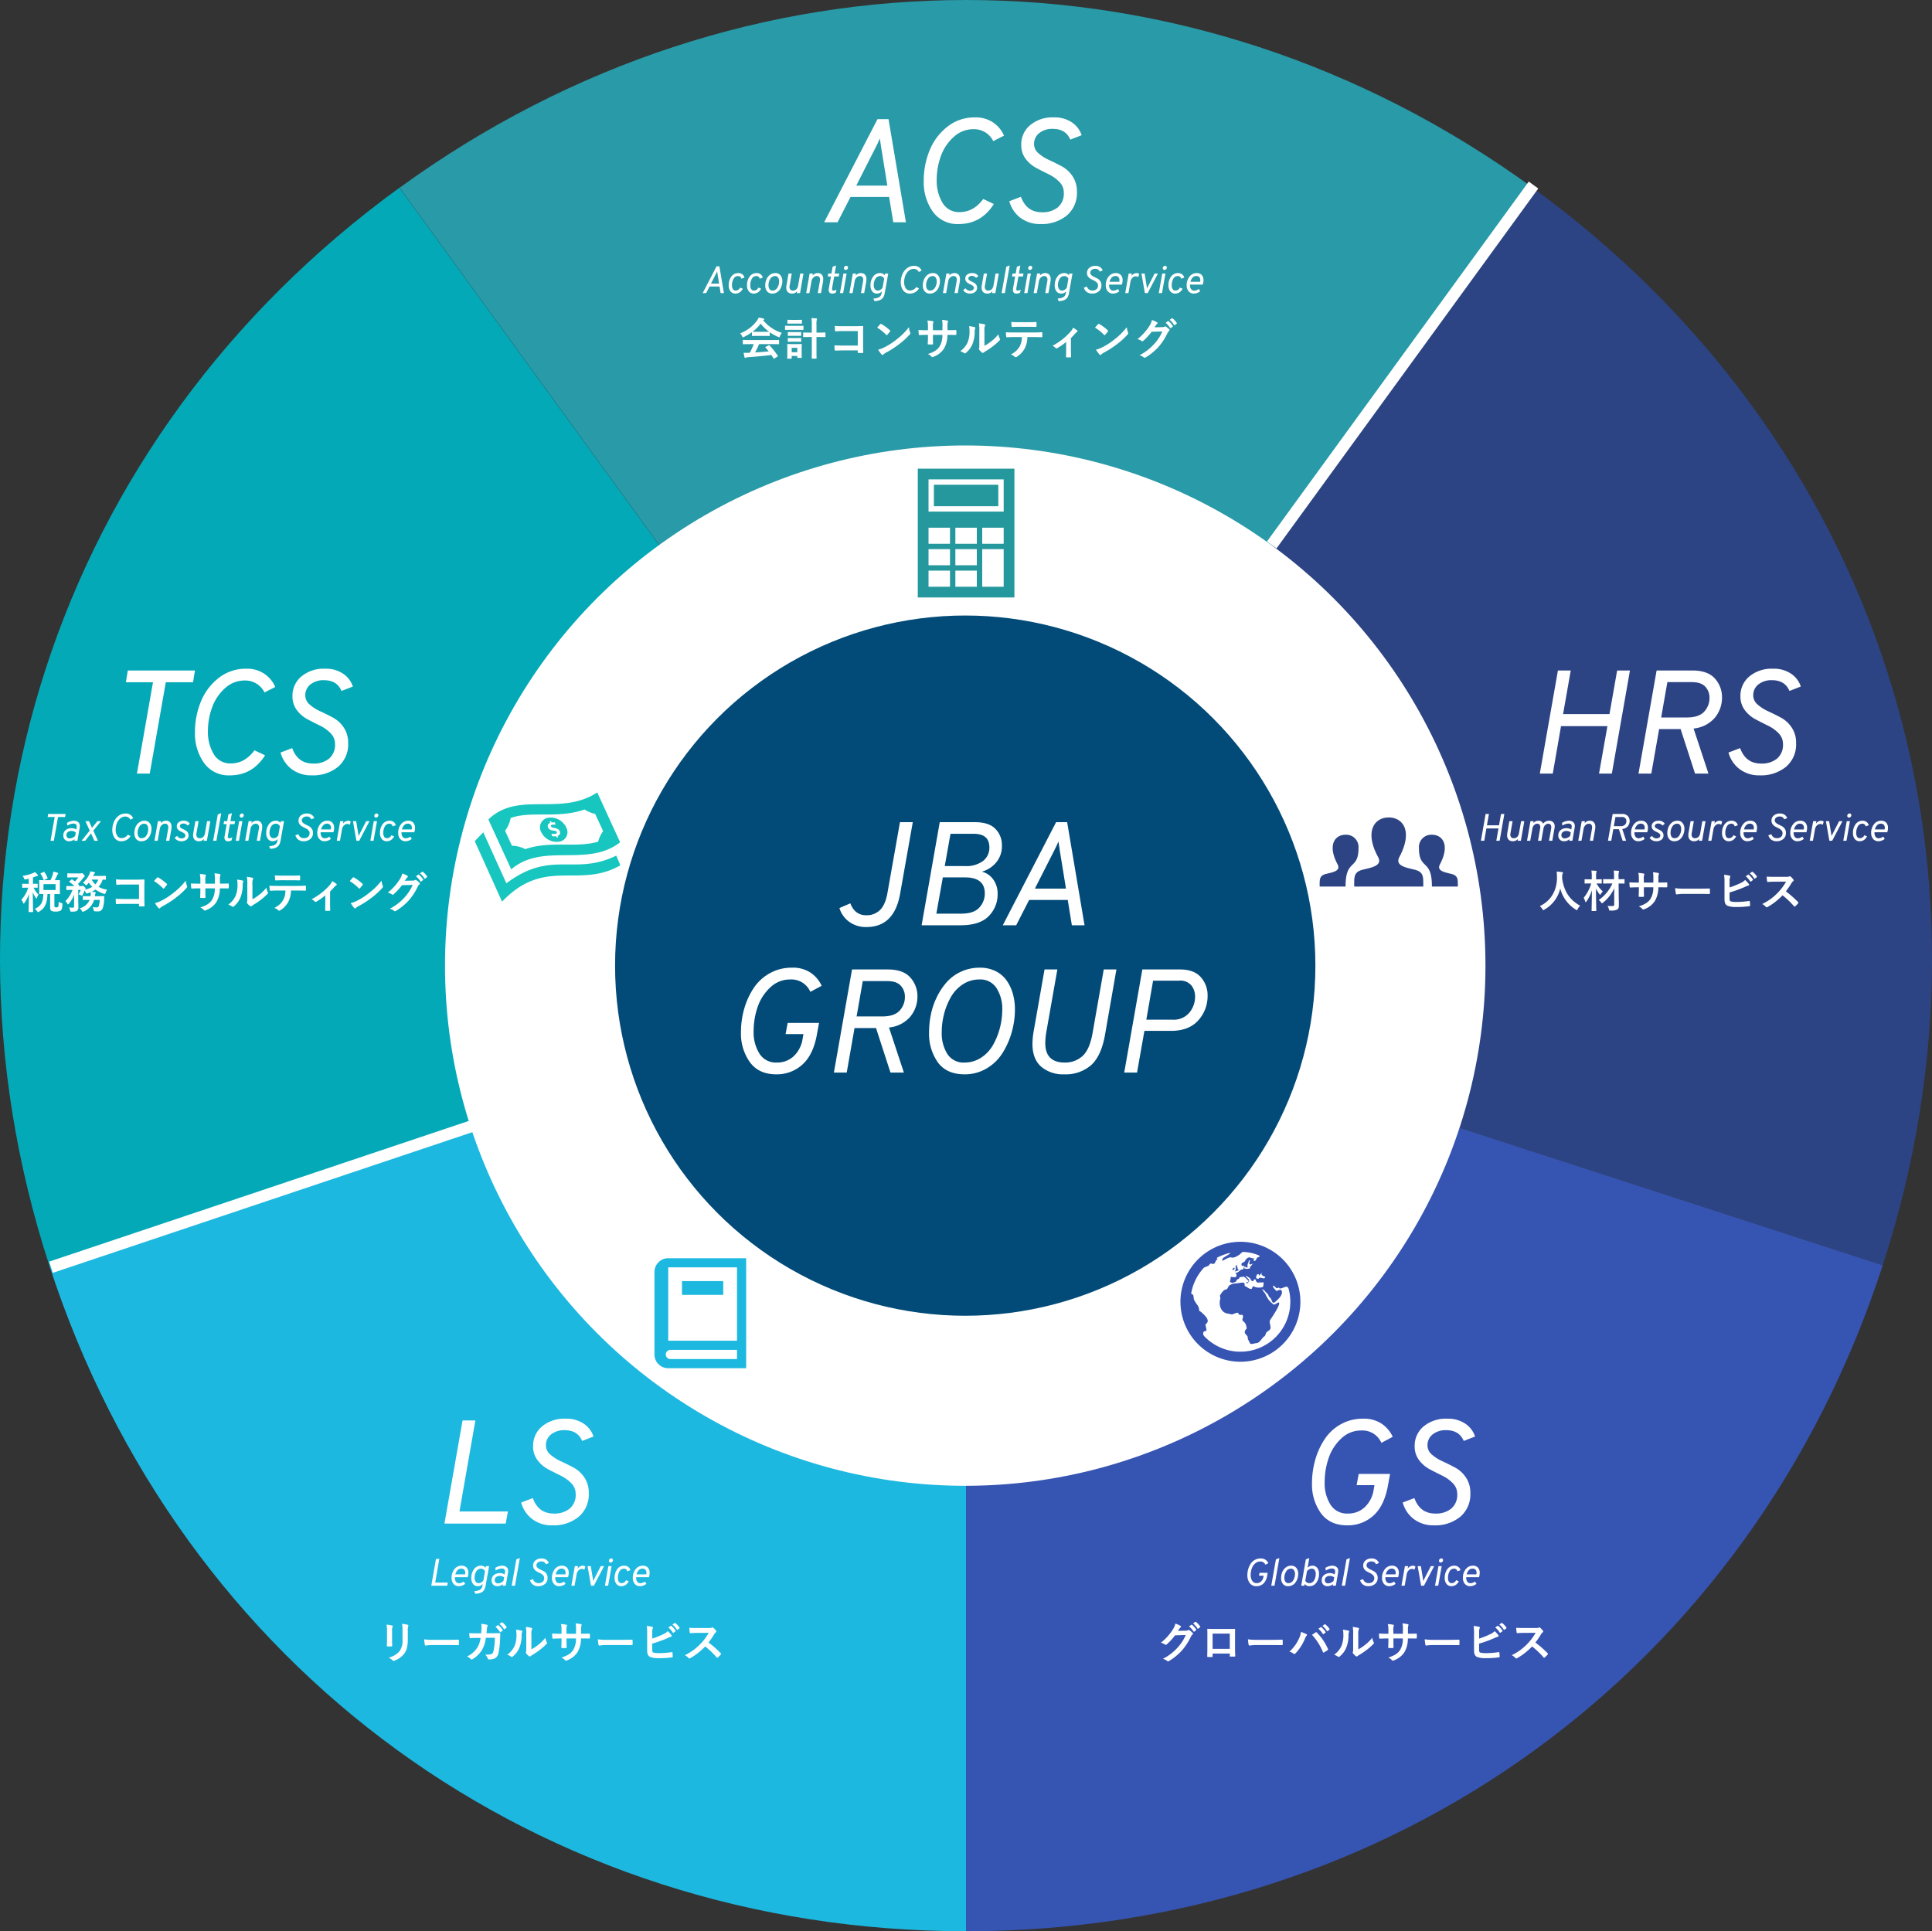 <svg xmlns="http://www.w3.org/2000/svg" width="655.822" height="655.647" viewBox="0 0 655.822 655.647">
  <rect x="0" y="0" width="655.822" height="655.647" fill="#333333" stroke="none"/>
  <g id="service" transform="translate(-597.244 -321.972)">
    <g id="グループ_184" data-name="グループ 184" transform="translate(597.244 321.972)">
      <g id="グループ_166" data-name="グループ 166" transform="translate(327.911 63.731)">
        <g id="グループ_165" data-name="グループ 165" transform="translate(0 0)">
          <path id="パス_38" data-name="パス 38" d="M1407.5-776.216l192.325-264.713C1716.783-955.954,1763.363-812.6,1718.689-675.1Z" transform="translate(-1407.5 1040.929)" fill="#2c4484"/>
        </g>
      </g>
      <g id="グループ_167" data-name="グループ 167" transform="translate(135.642)">
        <path id="パス_39" data-name="パス 39" d="M1314.244-807.118l-192.325-264.713c116.958-84.974,267.692-84.974,384.65,0Z" transform="translate(-1121.919 1135.562)" fill="#289aa8"/>
      </g>
      <g id="グループ_169" data-name="グループ 169" transform="translate(327.911 328.444)">
        <path id="パス_40" data-name="パス 40" d="M1407.5-647.86l311.189,101.111c-44.673,137.492-166.621,226.092-311.189,226.092Z" transform="translate(-1407.5 647.86)" fill="#3654b2"/>
      </g>
      <g id="グループ_171" data-name="グループ 171" transform="translate(0 63.731)">
        <path id="パス_41" data-name="パス 41" d="M1248.5-776.216,937.311-675.1c-44.674-137.492,1.906-280.85,118.864-365.824Z" transform="translate(-920.589 1040.929)" fill="#04a9b7"/>
      </g>
      <g id="グループ_173" data-name="グループ 173" transform="translate(16.723 328.444)">
        <path id="パス_42" data-name="パス 42" d="M1256.609-647.86v327.2c-144.567,0-266.515-88.6-311.189-226.092Z" transform="translate(-945.42 647.86)" fill="#1db8e0"/>
      </g>
      <circle id="楕円形_14" data-name="楕円形 14" cx="176.594" cy="176.594" r="176.594" transform="translate(151.055 151.231)" fill="#fff"/>
      <circle id="楕円形_14-2" data-name="楕円形 14" cx="118.864" cy="118.864" r="118.864" transform="translate(208.785 208.961)" fill="#024b78"/>
      <g id="JBAHD" transform="translate(245.421 261.123)" style="isolation: isolate">
        <path id="パス_371" data-name="パス 371" d="M-32.325.6A9.591,9.591,0,0,1-38.15-1.175,8.922,8.922,0,0,1-41.475-5.85l3.7-1.6q1.55,4.05,5.4,4.05A6.393,6.393,0,0,0-27.65-5.225q1.825-1.825,2.525-6.025l4.2-23.75h4.35l-4.3,24.3Q-22.875.6-32.325.6ZM-7.425-35H4.525q4.75,0,6.95,2.275a7.715,7.715,0,0,1,2.2,5.575A8.522,8.522,0,0,1,11.6-21.175,9.706,9.706,0,0,1,6.875-18.2a6.755,6.755,0,0,1,3.9,2.7,8.1,8.1,0,0,1,1.45,4.8A10.467,10.467,0,0,1,9.2-3.1Q6.175,0-.375,0h-13.2Zm8.55,14.9A9.5,9.5,0,0,0,7.3-21.85a5.669,5.669,0,0,0,2.125-4.6q0-4.6-5.3-4.6h-7.9L-5.725-20.1ZM-.125-3.95q4.3,0,6.15-2.075A6.964,6.964,0,0,0,7.875-10.8q0-5.45-6.7-5.45h-7.55l-2.2,12.3ZM13.975,0l18.1-35h3.75l5.9,35h-4.3l-1.4-8.6h-13.1L18.525,0Zm10.9-12.45h10.55l-2.1-12.95q-.05-.35-.225-1.525t-.225-1.525q-.7,1.65-1.4,3ZM-62.95,50.6q-5.9,0-8.925-4.125A16.653,16.653,0,0,1-74.9,36.35a28.816,28.816,0,0,1,1.125-8.075,24.905,24.905,0,0,1,3.225-7,15.707,15.707,0,0,1,5.45-5A15.09,15.09,0,0,1-57.6,14.4a10.736,10.736,0,0,1,6.525,1.825A10.743,10.743,0,0,1-47.5,20.55l-3.85,2.05a7,7,0,0,0-6.85-4.2,9.638,9.638,0,0,0-6.775,2.725,16.077,16.077,0,0,0-4.275,6.65A25.11,25.11,0,0,0-70.6,36a13.583,13.583,0,0,0,1.975,7.575A6.558,6.558,0,0,0-62.75,46.6a8.172,8.172,0,0,0,5.725-2.125A10.146,10.146,0,0,0-54,38.7l.3-1.75h-6.05l.7-3.8H-48.4l-.65,3.55q-1.2,7.1-4.9,10.5A12.82,12.82,0,0,1-62.95,50.6ZM-15,24.15A10.664,10.664,0,0,1-17.4,31a10.823,10.823,0,0,1-7.25,3.7L-19.6,50h-4.55l-4.9-15.1h-7.3L-39,50h-4.35l6.15-35h12.1q5.25,0,7.675,2.725A9.351,9.351,0,0,1-15,24.15Zm-11.95,6.8q4.1,0,5.9-1.975a6.709,6.709,0,0,0,1.8-4.675,5.408,5.408,0,0,0-1.425-3.8q-1.425-1.55-4.575-1.55h-8.3l-2.1,12ZM1,50.6q-6.1,0-9.075-4.075A16.8,16.8,0,0,1-11.05,36.35a30.138,30.138,0,0,1,.65-6.2A24.489,24.489,0,0,1-8.325,24.2a22.169,22.169,0,0,1,3.4-5.025A14.556,14.556,0,0,1-.075,15.7,14.931,14.931,0,0,1,6.15,14.4a11.826,11.826,0,0,1,5.45,1.2,9.893,9.893,0,0,1,3.75,3.25,14.969,14.969,0,0,1,2.075,4.5,19.5,19.5,0,0,1,.675,5.2,28.261,28.261,0,0,1-1.1,7.8,26.863,26.863,0,0,1-3.15,7.075,15.818,15.818,0,0,1-5.4,5.2A14.4,14.4,0,0,1,1,50.6Zm0-4a10.091,10.091,0,0,0,5.575-1.625,12.3,12.3,0,0,0,4.05-4.275,23.59,23.59,0,0,0,2.35-5.775A24.871,24.871,0,0,0,13.8,28.55a12.923,12.923,0,0,0-1.925-7.175A6.468,6.468,0,0,0,6.05,18.4,10.063,10.063,0,0,0,.425,20.05a12.518,12.518,0,0,0-4.05,4.3A22.977,22.977,0,0,0-5.95,30.1a24.918,24.918,0,0,0-.8,6.25,13.186,13.186,0,0,0,1.9,7.325A6.487,6.487,0,0,0,1,46.6Zm33.8,4A11.366,11.366,0,0,1,27,48q-2.95-2.6-2.95-7.75a25.313,25.313,0,0,1,.4-4.2L28.15,15H32.5L28.7,36.55A25.347,25.347,0,0,0,28.4,40q0,6.6,6.6,6.6a8.682,8.682,0,0,0,5.975-2.15Q43.4,42.3,44.4,36.9L48.25,15h4.3L48.7,37.05Q47.45,44.3,44,47.45A13.116,13.116,0,0,1,34.8,50.6ZM55.2,50l6.15-35H74.1q4.8,0,7.1,2.625a9.136,9.136,0,0,1,2.3,6.225,12.25,12.25,0,0,1-3.175,8.45q-3.175,3.55-9.275,3.55h-9L59.55,50ZM71.55,32.05a6.959,6.959,0,0,0,5.775-2.4A8.476,8.476,0,0,0,79.25,24.2,6.017,6.017,0,0,0,78,20.425,4.914,4.914,0,0,0,73.85,18.8H65L62.7,32.05Z" transform="translate(81 53)" fill="#fff"/>
      </g>
      <g id="ACS" transform="translate(277.464 26.456)" style="isolation: isolate">
        <path id="パス_377" data-name="パス 377" d="M2.3,0,20.4-35h3.75l5.9,35h-4.3l-1.4-8.6H11.25L6.85,0ZM13.2-12.45H23.75L21.65-25.4q-.05-.35-.225-1.525T21.2-28.45q-.7,1.65-1.4,3ZM48,.6a10.216,10.216,0,0,1-8.85-4.25,17.2,17.2,0,0,1-3.05-10.3,27.162,27.162,0,0,1,2.025-10.525,19.306,19.306,0,0,1,6.05-8A14.7,14.7,0,0,1,53.45-35.6a10.493,10.493,0,0,1,6.35,1.825A10.216,10.216,0,0,1,63.35-29.4L59.7-27.55a7.261,7.261,0,0,0-6.65-4.05,9.834,9.834,0,0,0-6.85,2.7,16.056,16.056,0,0,0-4.325,6.55,23.608,23.608,0,0,0-1.375,8,14.521,14.521,0,0,0,1.95,7.7,6.406,6.406,0,0,0,5.85,3.2q4.7,0,8-4.45l3.6,1.7Q55.6.6,48,.6ZM85.85-28.05q-1.55-3.65-5.9-3.65a7.035,7.035,0,0,0-4.675,1.45,4.62,4.62,0,0,0-1.725,3.7,4.048,4.048,0,0,0,1.5,3.125,14.675,14.675,0,0,0,3.625,2.3Q80.8-20.15,82.95-19a10.263,10.263,0,0,1,3.65,3.35,9.181,9.181,0,0,1,1.5,5.3A9.979,9.979,0,0,1,84.675-2.3,13.339,13.339,0,0,1,75.75.6a10.888,10.888,0,0,1-6.875-2.15,10.379,10.379,0,0,1-3.725-5.6l3.95-1.5Q71-3.4,76.2-3.4a8.144,8.144,0,0,0,5.45-1.7,6.074,6.074,0,0,0,2-4.9,5.135,5.135,0,0,0-1.5-3.7,12.713,12.713,0,0,0-3.6-2.575q-2.1-1.025-4.225-2.15a10.942,10.942,0,0,1-3.625-3.1,7.586,7.586,0,0,1-1.5-4.725,8.5,8.5,0,0,1,3.025-6.725A11.812,11.812,0,0,1,80.25-35.6a10.38,10.38,0,0,1,6.225,1.75,8.33,8.33,0,0,1,3.225,4.3Z" transform="translate(0 49)" fill="#fff"/>
      </g>
      <g id="TCS" transform="translate(34.681 213.625)" style="isolation: isolate">
        <path id="パス_362" data-name="パス 362" d="M21.6-31,16.15,0H11.8l5.45-31H8.05l.65-4H31.5l-.65,4ZM43.4.6a10.216,10.216,0,0,1-8.85-4.25,17.2,17.2,0,0,1-3.05-10.3,27.162,27.162,0,0,1,2.025-10.525,19.306,19.306,0,0,1,6.05-8A14.7,14.7,0,0,1,48.85-35.6a10.493,10.493,0,0,1,6.35,1.825A10.216,10.216,0,0,1,58.75-29.4L55.1-27.55a7.261,7.261,0,0,0-6.65-4.05,9.834,9.834,0,0,0-6.85,2.7,16.056,16.056,0,0,0-4.325,6.55,23.608,23.608,0,0,0-1.375,8,14.521,14.521,0,0,0,1.95,7.7,6.406,6.406,0,0,0,5.85,3.2q4.7,0,8-4.45l3.6,1.7Q51,.6,43.4.6ZM81.25-28.05q-1.55-3.65-5.9-3.65a7.035,7.035,0,0,0-4.675,1.45,4.62,4.62,0,0,0-1.725,3.7,4.048,4.048,0,0,0,1.5,3.125,14.675,14.675,0,0,0,3.625,2.3Q76.2-20.15,78.35-19A10.263,10.263,0,0,1,82-15.65a9.181,9.181,0,0,1,1.5,5.3A9.979,9.979,0,0,1,80.075-2.3,13.339,13.339,0,0,1,71.15.6a10.888,10.888,0,0,1-6.875-2.15,10.379,10.379,0,0,1-3.725-5.6l3.95-1.5Q66.4-3.4,71.6-3.4a8.144,8.144,0,0,0,5.45-1.7,6.074,6.074,0,0,0,2-4.9,5.135,5.135,0,0,0-1.5-3.7,12.713,12.713,0,0,0-3.6-2.575q-2.1-1.025-4.225-2.15a10.942,10.942,0,0,1-3.625-3.1,7.586,7.586,0,0,1-1.5-4.725,8.5,8.5,0,0,1,3.025-6.725A11.812,11.812,0,0,1,75.65-35.6a10.38,10.38,0,0,1,6.225,1.75,8.33,8.33,0,0,1,3.225,4.3Z" transform="translate(0 49)" fill="#fff"/>
      </g>
      <g id="HRS" transform="translate(518.141 213.625)" style="isolation: isolate">
        <path id="パス_374" data-name="パス 374" d="M4.55,0,10.7-35h4.35l-2.6,14.8H28.2L30.8-35h4.35L29,0H24.65L27.5-16.1H11.75L8.95,0ZM66.4-25.85A10.664,10.664,0,0,1,64-19a10.823,10.823,0,0,1-7.25,3.7L61.8,0H57.25l-4.9-15.1h-7.3L42.4,0H38.05L44.2-35H56.3q5.25,0,7.675,2.725A9.351,9.351,0,0,1,66.4-25.85Zm-11.95,6.8q4.1,0,5.9-1.975a6.709,6.709,0,0,0,1.8-4.675,5.408,5.408,0,0,0-1.425-3.8Q59.3-31.05,56.15-31.05h-8.3l-2.1,12Zm34.85-9q-1.55-3.65-5.9-3.65a7.035,7.035,0,0,0-4.675,1.45A4.62,4.62,0,0,0,77-26.55a4.048,4.048,0,0,0,1.5,3.125,14.675,14.675,0,0,0,3.625,2.3Q84.25-20.15,86.4-19a10.263,10.263,0,0,1,3.65,3.35,9.181,9.181,0,0,1,1.5,5.3A9.979,9.979,0,0,1,88.125-2.3,13.339,13.339,0,0,1,79.2.6a10.888,10.888,0,0,1-6.875-2.15A10.379,10.379,0,0,1,68.6-7.15l3.95-1.5q1.9,5.25,7.1,5.25A8.144,8.144,0,0,0,85.1-5.1a6.074,6.074,0,0,0,2-4.9,5.135,5.135,0,0,0-1.5-3.7A12.713,12.713,0,0,0,82-16.275q-2.1-1.025-4.225-2.15a10.942,10.942,0,0,1-3.625-3.1,7.586,7.586,0,0,1-1.5-4.725,8.5,8.5,0,0,1,3.025-6.725A11.812,11.812,0,0,1,83.7-35.6a10.38,10.38,0,0,1,6.225,1.75,8.33,8.33,0,0,1,3.225,4.3Z" transform="translate(0 49)" fill="#fff"/>
      </g>
      <g id="GS" transform="translate(439.562 468.238)" style="isolation: isolate">
        <path id="パス_370" data-name="パス 370" d="M17.75.6q-5.9,0-8.925-4.125A16.653,16.653,0,0,1,5.8-13.65a28.816,28.816,0,0,1,1.125-8.075,24.906,24.906,0,0,1,3.225-7,15.707,15.707,0,0,1,5.45-5A15.09,15.09,0,0,1,23.1-35.6a10.736,10.736,0,0,1,6.525,1.825A10.743,10.743,0,0,1,33.2-29.45L29.35-27.4a7,7,0,0,0-6.85-4.2,9.638,9.638,0,0,0-6.775,2.725,16.077,16.077,0,0,0-4.275,6.65A25.11,25.11,0,0,0,10.1-14a13.583,13.583,0,0,0,1.975,7.575A6.558,6.558,0,0,0,17.95-3.4a8.172,8.172,0,0,0,5.725-2.125A10.146,10.146,0,0,0,26.7-11.3l.3-1.75H20.95l.7-3.8H32.3l-.65,3.55q-1.2,7.1-4.9,10.5A12.82,12.82,0,0,1,17.75.6ZM57.3-28.05q-1.55-3.65-5.9-3.65a7.035,7.035,0,0,0-4.675,1.45A4.62,4.62,0,0,0,45-26.55a4.048,4.048,0,0,0,1.5,3.125,14.675,14.675,0,0,0,3.625,2.3Q52.25-20.15,54.4-19a10.263,10.263,0,0,1,3.65,3.35,9.181,9.181,0,0,1,1.5,5.3A9.979,9.979,0,0,1,56.125-2.3,13.339,13.339,0,0,1,47.2.6a10.888,10.888,0,0,1-6.875-2.15A10.379,10.379,0,0,1,36.6-7.15l3.95-1.5q1.9,5.25,7.1,5.25A8.144,8.144,0,0,0,53.1-5.1a6.074,6.074,0,0,0,2-4.9,5.135,5.135,0,0,0-1.5-3.7A12.713,12.713,0,0,0,50-16.275q-2.1-1.025-4.225-2.15a10.942,10.942,0,0,1-3.625-3.1,7.586,7.586,0,0,1-1.5-4.725,8.5,8.5,0,0,1,3.025-6.725A11.812,11.812,0,0,1,51.7-35.6a10.38,10.38,0,0,1,6.225,1.75,8.33,8.33,0,0,1,3.225,4.3Z" transform="translate(0 49)" fill="#fff"/>
      </g>
      <g id="Accounting_Consulting_Service" data-name="Accounting Consulting Service" transform="translate(244.151 87.509)" style="isolation: isolate">
        <path id="パス_376" data-name="パス 376" d="M-84.63,0l4.706-9.1h.975L-77.415,0h-1.118L-78.9-2.236H-82.3L-83.447,0ZM-81.8-3.237h2.743L-79.6-6.6q-.013-.091-.058-.4t-.059-.4q-.182.429-.364.78ZM-73.528.156A2.018,2.018,0,0,1-75.173-.6a3.062,3.062,0,0,1-.618-2,4.834,4.834,0,0,1,.9-3.035A2.843,2.843,0,0,1-72.527-6.8a2.225,2.225,0,0,1,1.352.41,1.938,1.938,0,0,1,.741,1.124l-1.053.377a1.067,1.067,0,0,0-1.157-.9,1.652,1.652,0,0,0-1.5.923,4.374,4.374,0,0,0-.533,2.223,2.325,2.325,0,0,0,.312,1.3,1.025,1.025,0,0,0,.91.468,1.608,1.608,0,0,0,1.521-1l.923.364A2.945,2.945,0,0,1-72.02-.286,2.617,2.617,0,0,1-73.528.156Zm6.214,0A2.018,2.018,0,0,1-68.959-.6a3.062,3.062,0,0,1-.618-2,4.834,4.834,0,0,1,.9-3.035A2.843,2.843,0,0,1-66.313-6.8a2.225,2.225,0,0,1,1.352.41,1.938,1.938,0,0,1,.741,1.124l-1.053.377a1.067,1.067,0,0,0-1.157-.9,1.652,1.652,0,0,0-1.5.923,4.374,4.374,0,0,0-.533,2.223,2.325,2.325,0,0,0,.312,1.3,1.025,1.025,0,0,0,.91.468,1.608,1.608,0,0,0,1.521-1l.923.364A2.945,2.945,0,0,1-65.806-.286,2.617,2.617,0,0,1-67.314.156Zm6.357,0a2.187,2.187,0,0,1-1.82-.767A3.1,3.1,0,0,1-63.388-2.6a5.273,5.273,0,0,1,.377-1.989,3.815,3.815,0,0,1,1.17-1.573A2.88,2.88,0,0,1-59.982-6.8a2.133,2.133,0,0,1,1.794.786,3.072,3.072,0,0,1,.611,1.944A5.294,5.294,0,0,1-57.8-2.548,4.956,4.956,0,0,1-58.429-1.2a3.093,3.093,0,0,1-1.066.981A2.924,2.924,0,0,1-60.957.156Zm.026-1.027a1.856,1.856,0,0,0,1.651-.955,4,4,0,0,0,.6-2.165,2.281,2.281,0,0,0-.338-1.28,1.145,1.145,0,0,0-1.027-.513,1.85,1.85,0,0,0-1.632.956,3.963,3.963,0,0,0-.6,2.164,2.267,2.267,0,0,0,.338,1.293A1.142,1.142,0,0,0-60.931-.871ZM-52.676,0l.117-.637a2.142,2.142,0,0,1-1.768.793,1.879,1.879,0,0,1-1.41-.527A2.1,2.1,0,0,1-56.251-1.9a6.021,6.021,0,0,1,.091-.871l.676-3.874h1.1l-.7,3.952a2.933,2.933,0,0,0-.065.6,1.241,1.241,0,0,0,.306.923,1.112,1.112,0,0,0,.813.3q1.508,0,1.82-1.729l.7-4.043h1.1L-51.571,0Zm3.185,0,1.17-6.643h1.092l-.117.715A2.179,2.179,0,0,1-45.578-6.8a1.782,1.782,0,0,1,1.385.533,2.216,2.216,0,0,1,.487,1.547A5.586,5.586,0,0,1-43.8-3.7L-44.46,0h-1.092l.689-3.926a3.586,3.586,0,0,0,.065-.65,1.3,1.3,0,0,0-.279-.9,1.034,1.034,0,0,0-.812-.312,1.635,1.635,0,0,0-1.163.494A2.251,2.251,0,0,0-47.7-3.978L-48.4,0ZM-40.7.156a1.1,1.1,0,0,1-.858-.332,1.241,1.241,0,0,1-.3-.864,3.322,3.322,0,0,1,.065-.585l.7-4.03h-1.079l.182-.988h1.066l.416-2.314,1.17-.429-.481,2.743h1.56l-.169.988h-1.56l-.676,3.783q-.052.39-.052.494a.46.46,0,0,0,.52.52,2.113,2.113,0,0,0,1.014-.325l-.286,1.066A2.673,2.673,0,0,1-40.7.156Zm4.615-8.021a.565.565,0,0,1-.416-.169.565.565,0,0,1-.169-.416.789.789,0,0,1,.241-.579.746.746,0,0,1,.54-.24.576.576,0,0,1,.435.169.577.577,0,0,1,.163.416.789.789,0,0,1-.241.578A.76.76,0,0,1-36.088-7.865ZM-38.025,0l1.17-6.643h1.092L-36.933,0Zm3.2,0,1.17-6.643h1.092l-.117.715A2.179,2.179,0,0,1-30.914-6.8a1.782,1.782,0,0,1,1.385.533,2.216,2.216,0,0,1,.488,1.547A5.586,5.586,0,0,1-29.133-3.7L-29.8,0h-1.092l.689-3.926a3.586,3.586,0,0,0,.065-.65,1.3,1.3,0,0,0-.28-.9,1.034,1.034,0,0,0-.812-.312,1.635,1.635,0,0,0-1.163.494,2.251,2.251,0,0,0-.644,1.313L-33.735,0Zm8.151,1.846a4.8,4.8,0,0,0,1.547-.3,2.018,2.018,0,0,0,.851-.579A2.02,2.02,0,0,0-23.92.156l.13-.754a2.14,2.14,0,0,1-1.7.754A1.9,1.9,0,0,1-27.079-.6a3.14,3.14,0,0,1-.585-1.969,4.847,4.847,0,0,1,.91-3.042A2.813,2.813,0,0,1-24.427-6.8a1.927,1.927,0,0,1,1.6.741l.1-.585h1.092l-1.183,6.63a4.2,4.2,0,0,1-.455,1.352,2.207,2.207,0,0,1-.8.832,3.5,3.5,0,0,1-1.007.4,7.63,7.63,0,0,1-1.248.156Zm1.5-2.717a1.7,1.7,0,0,0,.916-.273,2.157,2.157,0,0,0,.7-.689l.533-3.055a1.43,1.43,0,0,0-.507-.63,1.413,1.413,0,0,0-.858-.266,1.792,1.792,0,0,0-1.58.9A3.945,3.945,0,0,0-26.559-2.7a2.183,2.183,0,0,0,.37,1.339A1.192,1.192,0,0,0-25.181-.871ZM-14.287.156a2.656,2.656,0,0,1-2.3-1.105,4.471,4.471,0,0,1-.793-2.678,7.062,7.062,0,0,1,.527-2.736,5.02,5.02,0,0,1,1.573-2.08,3.823,3.823,0,0,1,2.411-.812,2.728,2.728,0,0,1,1.651.475A2.656,2.656,0,0,1-10.3-7.644l-.949.481a1.888,1.888,0,0,0-1.729-1.053,2.557,2.557,0,0,0-1.781.7,4.175,4.175,0,0,0-1.124,1.7,6.138,6.138,0,0,0-.358,2.08,3.775,3.775,0,0,0,.507,2A1.666,1.666,0,0,0-14.209-.9a2.527,2.527,0,0,0,2.08-1.157l.936.442A3.482,3.482,0,0,1-14.287.156Zm6.825,0a2.187,2.187,0,0,1-1.82-.767A3.1,3.1,0,0,1-9.893-2.6a5.273,5.273,0,0,1,.377-1.989,3.815,3.815,0,0,1,1.17-1.573A2.88,2.88,0,0,1-6.487-6.8a2.133,2.133,0,0,1,1.794.786,3.072,3.072,0,0,1,.611,1.944A5.294,5.294,0,0,1-4.3-2.548,4.956,4.956,0,0,1-4.934-1.2,3.093,3.093,0,0,1-6-.214,2.924,2.924,0,0,1-7.462.156Zm.026-1.027a1.856,1.856,0,0,0,1.651-.955,4,4,0,0,0,.6-2.165,2.281,2.281,0,0,0-.338-1.28,1.145,1.145,0,0,0-1.027-.513,1.85,1.85,0,0,0-1.631.956,3.963,3.963,0,0,0-.6,2.164A2.267,2.267,0,0,0-8.45-1.372,1.142,1.142,0,0,0-7.436-.871ZM-3.068,0-1.9-6.643H-.806l-.117.715A2.179,2.179,0,0,1,.845-6.8a1.782,1.782,0,0,1,1.385.533,2.216,2.216,0,0,1,.488,1.547A5.586,5.586,0,0,1,2.626-3.7L1.963,0H.871L1.56-3.926a3.586,3.586,0,0,0,.065-.65,1.3,1.3,0,0,0-.279-.9,1.034,1.034,0,0,0-.813-.312,1.635,1.635,0,0,0-1.164.494,2.251,2.251,0,0,0-.644,1.313L-1.976,0ZM6.058.156A2.793,2.793,0,0,1,4.712-.163,2.353,2.353,0,0,1,3.8-1.014l.819-.65a1.74,1.74,0,0,0,1.508.858,1.579,1.579,0,0,0,.93-.26.851.851,0,0,0,.371-.741.806.806,0,0,0-.3-.618A2.869,2.869,0,0,0,6.4-2.886q-.429-.195-.858-.429a2.225,2.225,0,0,1-.728-.637,1.549,1.549,0,0,1-.3-.949,1.672,1.672,0,0,1,.65-1.385A2.582,2.582,0,0,1,6.812-6.8,2.343,2.343,0,0,1,8.957-5.772l-.793.6A1.76,1.76,0,0,0,6.747-5.85,1.388,1.388,0,0,0,5.9-5.6a.773.773,0,0,0-.332.65.7.7,0,0,0,.306.553,3.574,3.574,0,0,0,.734.435q.429.2.865.436a2.224,2.224,0,0,1,.741.67,1.724,1.724,0,0,1,.306,1.027,1.765,1.765,0,0,1-.669,1.45A2.765,2.765,0,0,1,6.058.156ZM13.624,0l.117-.637a2.142,2.142,0,0,1-1.768.793,1.879,1.879,0,0,1-1.41-.527A2.1,2.1,0,0,1,10.049-1.9a6.02,6.02,0,0,1,.091-.871l.676-3.874h1.1l-.7,3.952a2.933,2.933,0,0,0-.065.6,1.241,1.241,0,0,0,.305.923,1.112,1.112,0,0,0,.813.3q1.508,0,1.82-1.729l.7-4.043h1.1L14.729,0Zm3.224,0,1.586-8.957,1.17-.429L17.953,0ZM21.84.156a1.1,1.1,0,0,1-.858-.332,1.241,1.241,0,0,1-.3-.864,3.322,3.322,0,0,1,.065-.585l.7-4.03H20.371l.182-.988h1.066l.416-2.314,1.17-.429-.481,2.743h1.56l-.169.988h-1.56l-.676,3.783q-.052.39-.052.494a.46.46,0,0,0,.52.52,2.113,2.113,0,0,0,1.014-.325L23.075-.117A2.673,2.673,0,0,1,21.84.156Zm4.615-8.021a.565.565,0,0,1-.416-.169.565.565,0,0,1-.169-.416.789.789,0,0,1,.24-.579.746.746,0,0,1,.539-.24.576.576,0,0,1,.436.169.577.577,0,0,1,.163.416.789.789,0,0,1-.241.578A.76.76,0,0,1,26.455-7.865ZM24.518,0l1.17-6.643H26.78L25.61,0Zm3.2,0,1.17-6.643h1.092l-.117.715A2.179,2.179,0,0,1,31.629-6.8a1.782,1.782,0,0,1,1.385.533A2.216,2.216,0,0,1,33.5-4.719,5.586,5.586,0,0,1,33.41-3.7L32.747,0H31.655l.689-3.926a3.586,3.586,0,0,0,.065-.65,1.3,1.3,0,0,0-.279-.9,1.034,1.034,0,0,0-.813-.312,1.635,1.635,0,0,0-1.163.494,2.251,2.251,0,0,0-.643,1.313L28.808,0Zm8.151,1.846a4.8,4.8,0,0,0,1.547-.3,2.018,2.018,0,0,0,.852-.579,2.02,2.02,0,0,0,.357-.813l.13-.754a2.14,2.14,0,0,1-1.7.754A1.9,1.9,0,0,1,35.464-.6a3.14,3.14,0,0,1-.585-1.969,4.847,4.847,0,0,1,.91-3.042A2.813,2.813,0,0,1,38.116-6.8a1.927,1.927,0,0,1,1.6.741l.1-.585h1.092L39.728-.013a4.2,4.2,0,0,1-.455,1.352,2.207,2.207,0,0,1-.8.832,3.5,3.5,0,0,1-1.007.4,7.63,7.63,0,0,1-1.248.156ZM37.362-.871a1.7,1.7,0,0,0,.917-.273,2.157,2.157,0,0,0,.7-.689l.533-3.055A1.43,1.43,0,0,0,39-5.518a1.413,1.413,0,0,0-.858-.266,1.792,1.792,0,0,0-1.579.9A3.945,3.945,0,0,0,35.984-2.7a2.183,2.183,0,0,0,.37,1.339A1.192,1.192,0,0,0,37.362-.871ZM50.154-7.293a1.515,1.515,0,0,0-1.534-.949,1.829,1.829,0,0,0-1.215.377,1.2,1.2,0,0,0-.448.962,1.052,1.052,0,0,0,.39.813,3.815,3.815,0,0,0,.942.6q.553.254,1.111.553a2.668,2.668,0,0,1,.949.871,2.387,2.387,0,0,1,.39,1.378A2.594,2.594,0,0,1,49.848-.6a3.468,3.468,0,0,1-2.32.754A2.831,2.831,0,0,1,45.741-.4a2.7,2.7,0,0,1-.969-1.456l1.027-.39A1.839,1.839,0,0,0,47.645-.884a2.118,2.118,0,0,0,1.417-.442,1.579,1.579,0,0,0,.52-1.274,1.335,1.335,0,0,0-.39-.962,3.306,3.306,0,0,0-.936-.67q-.546-.266-1.1-.559a2.845,2.845,0,0,1-.942-.806,1.972,1.972,0,0,1-.39-1.228,2.211,2.211,0,0,1,.786-1.748A3.071,3.071,0,0,1,48.7-9.256a2.7,2.7,0,0,1,1.618.455,2.166,2.166,0,0,1,.839,1.118Zm4.5,7.449a2.218,2.218,0,0,1-1.781-.78,3,3,0,0,1-.663-2.015A4.6,4.6,0,0,1,53.163-5.6,2.98,2.98,0,0,1,55.6-6.8a2.279,2.279,0,0,1,1.7.624,2.579,2.579,0,0,1,.618,1.885,4.614,4.614,0,0,1-.247,1.4H53.339v.169a2.226,2.226,0,0,0,.377,1.378,1.263,1.263,0,0,0,1.066.494A2.467,2.467,0,0,0,56.3-1.417l.52.78A3.391,3.391,0,0,1,54.652.156Zm-1.157-4h3.289a2.631,2.631,0,0,0,.052-.572,1.387,1.387,0,0,0-.384-1.066,1.34,1.34,0,0,0-.917-.325,1.726,1.726,0,0,0-1.332.559A3.041,3.041,0,0,0,53.495-3.848ZM58.812,0l1.17-6.643h1.092l-.156.858A2.2,2.2,0,0,1,62.686-6.8a1.177,1.177,0,0,1,.871.325l-.338,1.053a1.456,1.456,0,0,0-.858-.286,1.649,1.649,0,0,0-1.073.468,2.484,2.484,0,0,0-.722,1.495L59.9,0Zm6.669,0-1.17-6.643H65.4l.715,4.381q.013.091.033.247t.039.267a1.167,1.167,0,0,1,.02.137l.325-.65,2.249-4.381h1.131L66.443,0Zm6.656-7.865a.565.565,0,0,1-.416-.169.565.565,0,0,1-.169-.416.789.789,0,0,1,.241-.579.746.746,0,0,1,.539-.24.576.576,0,0,1,.436.169.577.577,0,0,1,.162.416.789.789,0,0,1-.24.578A.76.76,0,0,1,72.137-7.865ZM70.2,0l1.17-6.643h1.092L71.292,0Zm5.551.156A2.018,2.018,0,0,1,74.106-.6a3.062,3.062,0,0,1-.618-2,4.834,4.834,0,0,1,.9-3.035A2.843,2.843,0,0,1,76.752-6.8a2.225,2.225,0,0,1,1.352.41,1.938,1.938,0,0,1,.741,1.124l-1.053.377a1.067,1.067,0,0,0-1.157-.9,1.652,1.652,0,0,0-1.5.923,4.374,4.374,0,0,0-.533,2.223,2.325,2.325,0,0,0,.312,1.3,1.025,1.025,0,0,0,.91.468,1.608,1.608,0,0,0,1.521-1l.923.364A2.945,2.945,0,0,1,77.259-.286,2.617,2.617,0,0,1,75.751.156Zm6.357,0a2.218,2.218,0,0,1-1.781-.78,3,3,0,0,1-.663-2.015A4.6,4.6,0,0,1,80.619-5.6a2.98,2.98,0,0,1,2.438-1.2,2.279,2.279,0,0,1,1.7.624,2.579,2.579,0,0,1,.618,1.885,4.615,4.615,0,0,1-.247,1.4H80.795v.169a2.226,2.226,0,0,0,.377,1.378,1.263,1.263,0,0,0,1.066.494,2.467,2.467,0,0,0,1.521-.572l.52.78A3.391,3.391,0,0,1,82.108.156Zm-1.157-4H84.24a2.631,2.631,0,0,0,.052-.572,1.387,1.387,0,0,0-.383-1.066,1.34,1.34,0,0,0-.917-.325,1.726,1.726,0,0,0-1.332.559A3.041,3.041,0,0,0,80.951-3.848Z" transform="translate(79 12)" fill="#fff"/>
      </g>
      <g id="Tax_Consulting_Service" data-name="Tax Consulting Service" transform="translate(19.408 273.434)" style="isolation: isolate">
        <path id="パス_363" data-name="パス 363" d="M-57.707-8.06-59.124,0h-1.131l1.417-8.06H-61.23l.169-1.04h5.928L-55.3-8.06ZM-52.182,0l.091-.546a2.7,2.7,0,0,1-1.872.7A1.928,1.928,0,0,1-55.38-.37a1.876,1.876,0,0,1-.533-1.4A2.235,2.235,0,0,1-55.1-3.64a3.1,3.1,0,0,1,1.97-.637,2.8,2.8,0,0,1,1.612.468l.091-.507a2.8,2.8,0,0,0,.065-.52.915.915,0,0,0-.3-.767,1.186,1.186,0,0,0-.754-.234,3.906,3.906,0,0,0-2.106.7l-.143-.923A4.565,4.565,0,0,1-52.3-6.8a2.332,2.332,0,0,1,1.384.429,1.6,1.6,0,0,1,.6,1.4,4.531,4.531,0,0,1-.065.663L-51.129,0Zm-1.547-.806a2.538,2.538,0,0,0,1.846-.871l.195-1.157a2.458,2.458,0,0,0-1.456-.494,2,2,0,0,0-1.222.364,1.269,1.269,0,0,0-.494,1.092,1.051,1.051,0,0,0,.292.767A1.12,1.12,0,0,0-53.729-.806Zm4,.806,2.782-3.445-1.456-3.2h1.2l1.027,2.262,1.833-2.262h1.209l-2.6,3.211L-44.161,0h-1.2L-46.5-2.5-48.516,0Zm13.533.156a2.656,2.656,0,0,1-2.3-1.105,4.471,4.471,0,0,1-.793-2.678,7.062,7.062,0,0,1,.527-2.736,5.02,5.02,0,0,1,1.573-2.08,3.823,3.823,0,0,1,2.412-.812,2.728,2.728,0,0,1,1.651.475A2.656,2.656,0,0,1-32.2-7.644l-.949.481a1.888,1.888,0,0,0-1.729-1.053,2.557,2.557,0,0,0-1.781.7,4.175,4.175,0,0,0-1.125,1.7,6.138,6.138,0,0,0-.357,2.08,3.775,3.775,0,0,0,.507,2A1.666,1.666,0,0,0-36.114-.9a2.527,2.527,0,0,0,2.08-1.157l.936.442A3.482,3.482,0,0,1-36.192.156Zm6.825,0a2.187,2.187,0,0,1-1.82-.767A3.1,3.1,0,0,1-31.8-2.6a5.273,5.273,0,0,1,.377-1.989,3.815,3.815,0,0,1,1.17-1.573A2.88,2.88,0,0,1-28.392-6.8a2.133,2.133,0,0,1,1.794.786,3.072,3.072,0,0,1,.611,1.944,5.294,5.294,0,0,1-.221,1.521A4.956,4.956,0,0,1-26.839-1.2,3.093,3.093,0,0,1-27.9-.214,2.924,2.924,0,0,1-29.367.156Zm.026-1.027a1.856,1.856,0,0,0,1.651-.955,4,4,0,0,0,.6-2.165,2.281,2.281,0,0,0-.338-1.28,1.145,1.145,0,0,0-1.027-.513,1.85,1.85,0,0,0-1.632.956,3.963,3.963,0,0,0-.6,2.164,2.267,2.267,0,0,0,.338,1.293A1.142,1.142,0,0,0-29.341-.871ZM-24.973,0l1.17-6.643h1.092l-.117.715A2.179,2.179,0,0,1-21.06-6.8a1.782,1.782,0,0,1,1.385.533,2.216,2.216,0,0,1,.488,1.547A5.586,5.586,0,0,1-19.279-3.7L-19.942,0h-1.092l.689-3.926a3.586,3.586,0,0,0,.065-.65,1.3,1.3,0,0,0-.28-.9,1.034,1.034,0,0,0-.812-.312,1.635,1.635,0,0,0-1.163.494,2.251,2.251,0,0,0-.643,1.313L-23.881,0Zm9.126.156a2.793,2.793,0,0,1-1.346-.319,2.353,2.353,0,0,1-.917-.852l.819-.65a1.74,1.74,0,0,0,1.508.858,1.579,1.579,0,0,0,.929-.26.851.851,0,0,0,.371-.741.806.806,0,0,0-.3-.618,2.869,2.869,0,0,0-.728-.462q-.429-.195-.858-.429a2.225,2.225,0,0,1-.728-.637,1.549,1.549,0,0,1-.3-.949,1.672,1.672,0,0,1,.65-1.385A2.582,2.582,0,0,1-15.093-6.8a2.343,2.343,0,0,1,2.145,1.027l-.793.6a1.76,1.76,0,0,0-1.417-.676,1.388,1.388,0,0,0-.851.247.773.773,0,0,0-.331.65.7.7,0,0,0,.305.553,3.574,3.574,0,0,0,.735.435q.429.2.865.436a2.224,2.224,0,0,1,.741.67,1.724,1.724,0,0,1,.306,1.027,1.765,1.765,0,0,1-.669,1.45A2.765,2.765,0,0,1-15.847.156ZM-8.281,0l.117-.637A2.142,2.142,0,0,1-9.932.156a1.879,1.879,0,0,1-1.41-.527A2.1,2.1,0,0,1-11.856-1.9a6.02,6.02,0,0,1,.091-.871l.676-3.874h1.1l-.7,3.952a2.933,2.933,0,0,0-.065.6,1.241,1.241,0,0,0,.305.923,1.112,1.112,0,0,0,.812.3q1.508,0,1.82-1.729l.7-4.043h1.105L-7.176,0Zm3.224,0,1.586-8.957,1.17-.429L-3.952,0ZM-.065.156A1.1,1.1,0,0,1-.923-.176a1.241,1.241,0,0,1-.3-.864,3.321,3.321,0,0,1,.065-.585l.7-4.03H-1.534l.182-.988H-.286L.13-8.957,1.3-9.386.819-6.643h1.56l-.169.988H.65L-.026-1.872q-.052.39-.052.494a.46.46,0,0,0,.52.52,2.113,2.113,0,0,0,1.014-.325L1.17-.117A2.673,2.673,0,0,1-.065.156ZM4.55-7.865a.565.565,0,0,1-.416-.169.565.565,0,0,1-.169-.416.789.789,0,0,1,.241-.579.746.746,0,0,1,.539-.24.576.576,0,0,1,.435.169.577.577,0,0,1,.163.416.789.789,0,0,1-.24.578A.76.76,0,0,1,4.55-7.865ZM2.613,0l1.17-6.643H4.875L3.705,0Zm3.2,0,1.17-6.643H8.073l-.117.715A2.179,2.179,0,0,1,9.724-6.8a1.782,1.782,0,0,1,1.385.533A2.216,2.216,0,0,1,11.6-4.719,5.586,5.586,0,0,1,11.505-3.7L10.842,0H9.75l.689-3.926a3.586,3.586,0,0,0,.065-.65,1.3,1.3,0,0,0-.28-.9,1.034,1.034,0,0,0-.813-.312,1.635,1.635,0,0,0-1.164.494,2.251,2.251,0,0,0-.643,1.313L6.9,0Zm8.151,1.846a4.8,4.8,0,0,0,1.547-.3,2.018,2.018,0,0,0,.852-.579,2.02,2.02,0,0,0,.358-.813l.13-.754a2.14,2.14,0,0,1-1.7.754A1.9,1.9,0,0,1,13.559-.6a3.14,3.14,0,0,1-.585-1.969,4.847,4.847,0,0,1,.91-3.042A2.813,2.813,0,0,1,16.211-6.8a1.927,1.927,0,0,1,1.6.741l.1-.585h1.092L17.823-.013a4.2,4.2,0,0,1-.455,1.352,2.207,2.207,0,0,1-.8.832,3.5,3.5,0,0,1-1.007.4,7.63,7.63,0,0,1-1.248.156ZM15.457-.871a1.7,1.7,0,0,0,.916-.273,2.157,2.157,0,0,0,.7-.689L17.6-4.888a1.43,1.43,0,0,0-.507-.63,1.413,1.413,0,0,0-.858-.266,1.792,1.792,0,0,0-1.579.9A3.945,3.945,0,0,0,14.079-2.7a2.183,2.183,0,0,0,.371,1.339A1.192,1.192,0,0,0,15.457-.871ZM28.249-7.293a1.515,1.515,0,0,0-1.534-.949,1.829,1.829,0,0,0-1.215.377,1.2,1.2,0,0,0-.448.962,1.052,1.052,0,0,0,.39.813,3.815,3.815,0,0,0,.943.6q.553.254,1.111.553a2.668,2.668,0,0,1,.949.871,2.387,2.387,0,0,1,.39,1.378A2.594,2.594,0,0,1,27.944-.6a3.468,3.468,0,0,1-2.32.754A2.831,2.831,0,0,1,23.836-.4a2.7,2.7,0,0,1-.969-1.456l1.027-.39A1.839,1.839,0,0,0,25.74-.884a2.118,2.118,0,0,0,1.417-.442,1.579,1.579,0,0,0,.52-1.274,1.335,1.335,0,0,0-.39-.962,3.305,3.305,0,0,0-.936-.67q-.546-.266-1.1-.559A2.845,2.845,0,0,1,24.31-5.6a1.972,1.972,0,0,1-.39-1.228,2.211,2.211,0,0,1,.787-1.748,3.071,3.071,0,0,1,2.087-.683,2.7,2.7,0,0,1,1.618.455,2.166,2.166,0,0,1,.838,1.118Zm4.5,7.449a2.218,2.218,0,0,1-1.781-.78A3,3,0,0,1,30.3-2.639,4.6,4.6,0,0,1,31.259-5.6,2.98,2.98,0,0,1,33.7-6.8a2.279,2.279,0,0,1,1.7.624A2.579,2.579,0,0,1,36.01-4.29a4.614,4.614,0,0,1-.247,1.4H31.434v.169a2.226,2.226,0,0,0,.377,1.378,1.263,1.263,0,0,0,1.066.494A2.467,2.467,0,0,0,34.4-1.417l.52.78A3.391,3.391,0,0,1,32.747.156Zm-1.157-4h3.289a2.631,2.631,0,0,0,.052-.572,1.387,1.387,0,0,0-.384-1.066,1.34,1.34,0,0,0-.917-.325,1.726,1.726,0,0,0-1.332.559A3.041,3.041,0,0,0,31.59-3.848ZM36.907,0l1.17-6.643h1.092l-.156.858A2.2,2.2,0,0,1,40.781-6.8a1.177,1.177,0,0,1,.871.325l-.338,1.053a1.456,1.456,0,0,0-.858-.286,1.649,1.649,0,0,0-1.073.468,2.484,2.484,0,0,0-.722,1.495L38,0Zm6.669,0-1.17-6.643H43.5l.715,4.381q.013.091.033.247t.039.267a1.167,1.167,0,0,1,.02.137l.325-.65,2.249-4.381h1.131L44.538,0Zm6.656-7.865a.565.565,0,0,1-.416-.169.565.565,0,0,1-.169-.416.789.789,0,0,1,.241-.579.746.746,0,0,1,.54-.24.576.576,0,0,1,.435.169.577.577,0,0,1,.163.416.789.789,0,0,1-.241.578A.76.76,0,0,1,50.232-7.865ZM48.3,0l1.17-6.643h1.092L49.387,0Zm5.551.156A2.018,2.018,0,0,1,52.2-.6a3.062,3.062,0,0,1-.618-2,4.834,4.834,0,0,1,.9-3.035A2.843,2.843,0,0,1,54.847-6.8a2.225,2.225,0,0,1,1.352.41,1.938,1.938,0,0,1,.741,1.124l-1.053.377a1.067,1.067,0,0,0-1.157-.9,1.652,1.652,0,0,0-1.5.923A4.374,4.374,0,0,0,52.7-2.639a2.325,2.325,0,0,0,.312,1.3,1.025,1.025,0,0,0,.91.468,1.608,1.608,0,0,0,1.521-1l.923.364A2.945,2.945,0,0,1,55.354-.286,2.617,2.617,0,0,1,53.846.156Zm6.357,0a2.218,2.218,0,0,1-1.781-.78,3,3,0,0,1-.663-2.015A4.6,4.6,0,0,1,58.715-5.6a2.98,2.98,0,0,1,2.438-1.2,2.279,2.279,0,0,1,1.7.624,2.579,2.579,0,0,1,.618,1.885,4.614,4.614,0,0,1-.247,1.4H58.89v.169a2.226,2.226,0,0,0,.377,1.378,1.263,1.263,0,0,0,1.066.494,2.467,2.467,0,0,0,1.521-.572l.52.78A3.391,3.391,0,0,1,60.2.156Zm-1.157-4h3.289a2.631,2.631,0,0,0,.052-.572A1.387,1.387,0,0,0,62-5.486a1.34,1.34,0,0,0-.917-.325,1.726,1.726,0,0,0-1.332.559A3.041,3.041,0,0,0,59.046-3.848Z" transform="translate(58 12)" fill="#fff"/>
      </g>
      <g id="Legal_Service" data-name="Legal Service" transform="translate(147.793 526.337)" style="isolation: isolate">
        <path id="パス_366" data-name="パス 366" d="M-36.394,0l1.6-9.1h1.131l-1.4,8.034h4.277L-30.986,0Zm9.334.156a2.218,2.218,0,0,1-1.781-.78A3,3,0,0,1-29.5-2.639,4.6,4.6,0,0,1-28.548-5.6a2.98,2.98,0,0,1,2.438-1.2,2.279,2.279,0,0,1,1.7.624A2.579,2.579,0,0,1-23.8-4.29a4.614,4.614,0,0,1-.247,1.4h-4.329v.169A2.226,2.226,0,0,0-28-1.339a1.263,1.263,0,0,0,1.066.494,2.467,2.467,0,0,0,1.521-.572l.52.78A3.391,3.391,0,0,1-27.059.156Zm-1.157-4h3.289a2.631,2.631,0,0,0,.052-.572,1.387,1.387,0,0,0-.383-1.066,1.34,1.34,0,0,0-.917-.325,1.726,1.726,0,0,0-1.333.559A3.041,3.041,0,0,0-28.216-3.848Zm6.409,5.694a4.8,4.8,0,0,0,1.547-.3,2.018,2.018,0,0,0,.851-.579,2.02,2.02,0,0,0,.358-.813l.13-.754a2.14,2.14,0,0,1-1.7.754A1.9,1.9,0,0,1-22.21-.6,3.14,3.14,0,0,1-22.8-2.574a4.847,4.847,0,0,1,.91-3.042A2.813,2.813,0,0,1-19.558-6.8a1.927,1.927,0,0,1,1.6.741l.1-.585h1.092l-1.183,6.63A4.2,4.2,0,0,1-18.4,1.339a2.207,2.207,0,0,1-.8.832,3.5,3.5,0,0,1-1.007.4,7.63,7.63,0,0,1-1.248.156Zm1.5-2.717a1.7,1.7,0,0,0,.916-.273,2.157,2.157,0,0,0,.7-.689l.533-3.055a1.43,1.43,0,0,0-.507-.63,1.413,1.413,0,0,0-.858-.266,1.792,1.792,0,0,0-1.58.9A3.945,3.945,0,0,0-21.69-2.7a2.183,2.183,0,0,0,.37,1.339A1.192,1.192,0,0,0-20.312-.871ZM-12.174,0l.091-.546a2.7,2.7,0,0,1-1.872.7A1.928,1.928,0,0,1-15.372-.37a1.876,1.876,0,0,1-.533-1.4,2.235,2.235,0,0,1,.813-1.872,3.1,3.1,0,0,1,1.97-.637,2.8,2.8,0,0,1,1.612.468l.091-.507a2.8,2.8,0,0,0,.065-.52.915.915,0,0,0-.3-.767,1.186,1.186,0,0,0-.754-.234,3.906,3.906,0,0,0-2.106.7l-.143-.923A4.565,4.565,0,0,1-12.291-6.8a2.332,2.332,0,0,1,1.384.429,1.6,1.6,0,0,1,.6,1.4,4.531,4.531,0,0,1-.065.663L-11.121,0Zm-1.547-.806a2.538,2.538,0,0,0,1.846-.871l.195-1.157a2.458,2.458,0,0,0-1.456-.494,2,2,0,0,0-1.222.364,1.269,1.269,0,0,0-.494,1.092,1.051,1.051,0,0,0,.292.767A1.12,1.12,0,0,0-13.721-.806ZM-9.093,0l1.586-8.957,1.17-.429L-7.988,0ZM2.5-7.293A1.515,1.515,0,0,0,.968-8.242a1.829,1.829,0,0,0-1.215.377A1.2,1.2,0,0,0-.7-6.9a1.052,1.052,0,0,0,.39.813,3.815,3.815,0,0,0,.942.6q.552.254,1.111.553a2.668,2.668,0,0,1,.949.871,2.387,2.387,0,0,1,.39,1.378A2.594,2.594,0,0,1,2.2-.6,3.468,3.468,0,0,1-.124.156,2.831,2.831,0,0,1-1.911-.4,2.7,2.7,0,0,1-2.88-1.859l1.027-.39A1.839,1.839,0,0,0-.007-.884,2.118,2.118,0,0,0,1.41-1.326,1.579,1.579,0,0,0,1.93-2.6a1.335,1.335,0,0,0-.39-.962A3.305,3.305,0,0,0,.6-4.232Q.058-4.5-.494-4.79A2.845,2.845,0,0,1-1.437-5.6a1.972,1.972,0,0,1-.39-1.228A2.211,2.211,0,0,1-1.04-8.573a3.071,3.071,0,0,1,2.087-.683A2.7,2.7,0,0,1,2.665-8.8,2.166,2.166,0,0,1,3.5-7.683ZM7,.156A2.218,2.218,0,0,1,5.22-.624a3,3,0,0,1-.663-2.015A4.6,4.6,0,0,1,5.512-5.6,2.98,2.98,0,0,1,7.949-6.8a2.279,2.279,0,0,1,1.7.624,2.579,2.579,0,0,1,.618,1.885,4.614,4.614,0,0,1-.247,1.4H5.688v.169a2.226,2.226,0,0,0,.377,1.378A1.263,1.263,0,0,0,7.13-.845a2.467,2.467,0,0,0,1.521-.572l.52.78A3.391,3.391,0,0,1,7,.156Zm-1.157-4H9.132a2.631,2.631,0,0,0,.052-.572A1.387,1.387,0,0,0,8.8-5.486a1.34,1.34,0,0,0-.917-.325,1.726,1.726,0,0,0-1.332.559A3.041,3.041,0,0,0,5.844-3.848ZM11.16,0l1.17-6.643h1.092l-.156.858A2.2,2.2,0,0,1,15.034-6.8a1.177,1.177,0,0,1,.871.325l-.338,1.053a1.456,1.456,0,0,0-.858-.286,1.649,1.649,0,0,0-1.072.468,2.484,2.484,0,0,0-.722,1.495L12.252,0ZM17.83,0,16.66-6.643h1.092l.715,4.381q.013.091.032.247t.039.267a1.167,1.167,0,0,1,.019.137l.325-.65,2.249-4.381h1.131L18.792,0Zm6.656-7.865a.565.565,0,0,1-.416-.169A.565.565,0,0,1,23.9-8.45a.789.789,0,0,1,.24-.579.746.746,0,0,1,.539-.24.576.576,0,0,1,.436.169.577.577,0,0,1,.163.416.789.789,0,0,1-.241.578A.76.76,0,0,1,24.485-7.865ZM22.548,0l1.17-6.643H24.81L23.64,0ZM28.1.156A2.018,2.018,0,0,1,26.455-.6a3.062,3.062,0,0,1-.617-2,4.834,4.834,0,0,1,.9-3.035A2.843,2.843,0,0,1,29.1-6.8a2.225,2.225,0,0,1,1.352.41,1.938,1.938,0,0,1,.741,1.124l-1.053.377a1.067,1.067,0,0,0-1.157-.9,1.652,1.652,0,0,0-1.5.923,4.374,4.374,0,0,0-.533,2.223,2.325,2.325,0,0,0,.312,1.3,1.025,1.025,0,0,0,.91.468,1.608,1.608,0,0,0,1.521-1l.923.364A2.945,2.945,0,0,1,29.608-.286,2.617,2.617,0,0,1,28.1.156Zm6.357,0a2.218,2.218,0,0,1-1.781-.78,3,3,0,0,1-.663-2.015A4.6,4.6,0,0,1,32.968-5.6a2.98,2.98,0,0,1,2.438-1.2,2.279,2.279,0,0,1,1.7.624A2.579,2.579,0,0,1,37.72-4.29a4.614,4.614,0,0,1-.247,1.4H33.144v.169a2.226,2.226,0,0,0,.377,1.378,1.263,1.263,0,0,0,1.066.494,2.467,2.467,0,0,0,1.521-.572l.52.78A3.391,3.391,0,0,1,34.457.156Zm-1.157-4h3.289a2.631,2.631,0,0,0,.052-.572,1.387,1.387,0,0,0-.384-1.066,1.34,1.34,0,0,0-.917-.325,1.726,1.726,0,0,0-1.332.559A3.041,3.041,0,0,0,33.3-3.848Z" transform="translate(35 12)" fill="#fff"/>
      </g>
      <g id="Human_Resource_Service" data-name="Human Resource Service" transform="translate(507.123 273.434)" style="isolation: isolate">
        <path id="パス_373" data-name="パス 373" d="M-68.426,0l1.6-9.1H-65.7l-.676,3.848h4.1L-61.6-9.1h1.131l-1.6,9.1H-63.2l.741-4.186h-4.1L-67.282,0Zm12.467,0,.117-.637A2.142,2.142,0,0,1-57.61.156,1.879,1.879,0,0,1-59.02-.37,2.1,2.1,0,0,1-59.534-1.9a6.021,6.021,0,0,1,.091-.871l.676-3.874h1.1l-.7,3.952a2.933,2.933,0,0,0-.065.6,1.241,1.241,0,0,0,.306.923,1.112,1.112,0,0,0,.813.3q1.508,0,1.82-1.729l.7-4.043h1.1L-54.854,0Zm3.185,0,1.17-6.643h1.079l-.117.637A2.312,2.312,0,0,1-48.874-6.8a1.712,1.712,0,0,1,.956.266,1.5,1.5,0,0,1,.591.734,2.584,2.584,0,0,1,2.067-1,1.9,1.9,0,0,1,1.345.5,1.812,1.812,0,0,1,.54,1.4,2.779,2.779,0,0,1-.052.546L-44.194,0h-1.118l.728-4.095a3.682,3.682,0,0,0,.039-.52,1.245,1.245,0,0,0-.273-.878.964.964,0,0,0-.741-.292,1.479,1.479,0,0,0-1.033.449,2.109,2.109,0,0,0-.6,1.228L-47.925,0h-1.118l.715-4.095a2.519,2.519,0,0,0,.052-.52,1.245,1.245,0,0,0-.273-.878.981.981,0,0,0-.754-.292,1.493,1.493,0,0,0-1.046.449,2.109,2.109,0,0,0-.6,1.228L-51.682,0Zm14.352,0,.091-.546a2.7,2.7,0,0,1-1.872.7A1.928,1.928,0,0,1-41.62-.37a1.876,1.876,0,0,1-.533-1.4A2.235,2.235,0,0,1-41.34-3.64a3.1,3.1,0,0,1,1.97-.637,2.8,2.8,0,0,1,1.612.468l.091-.507a2.8,2.8,0,0,0,.065-.52.915.915,0,0,0-.3-.767,1.186,1.186,0,0,0-.754-.234,3.906,3.906,0,0,0-2.106.7l-.143-.923A4.565,4.565,0,0,1-38.539-6.8a2.332,2.332,0,0,1,1.384.429,1.6,1.6,0,0,1,.6,1.4,4.531,4.531,0,0,1-.065.663L-37.369,0Zm-1.547-.806a2.538,2.538,0,0,0,1.846-.871l.195-1.157a2.458,2.458,0,0,0-1.456-.494,2,2,0,0,0-1.222.364A1.269,1.269,0,0,0-41.1-1.872a1.051,1.051,0,0,0,.292.767A1.12,1.12,0,0,0-39.969-.806ZM-35.38,0l1.17-6.643h1.092l-.117.715A2.179,2.179,0,0,1-31.467-6.8a1.782,1.782,0,0,1,1.385.533,2.216,2.216,0,0,1,.488,1.547A5.586,5.586,0,0,1-29.686-3.7L-30.349,0h-1.092l.689-3.926a3.586,3.586,0,0,0,.065-.65,1.3,1.3,0,0,0-.28-.9,1.034,1.034,0,0,0-.812-.312,1.635,1.635,0,0,0-1.163.494,2.251,2.251,0,0,0-.644,1.313L-34.288,0Zm17.446-6.721a2.773,2.773,0,0,1-.624,1.781,2.814,2.814,0,0,1-1.885.962L-19.13,0h-1.183l-1.274-3.926h-1.9L-24.174,0H-25.3l1.6-9.1h3.146a2.543,2.543,0,0,1,2,.708A2.431,2.431,0,0,1-17.934-6.721Zm-3.107,1.768a1.99,1.99,0,0,0,1.534-.514,1.744,1.744,0,0,0,.468-1.215,1.406,1.406,0,0,0-.371-.988,1.547,1.547,0,0,0-1.189-.4h-2.158l-.546,3.12ZM-15,.156a2.218,2.218,0,0,1-1.781-.78,3,3,0,0,1-.663-2.015A4.6,4.6,0,0,1-16.484-5.6a2.98,2.98,0,0,1,2.438-1.2,2.279,2.279,0,0,1,1.7.624,2.579,2.579,0,0,1,.618,1.885,4.614,4.614,0,0,1-.247,1.4h-4.329v.169a2.226,2.226,0,0,0,.377,1.378,1.263,1.263,0,0,0,1.066.494,2.467,2.467,0,0,0,1.521-.572l.52.78A3.391,3.391,0,0,1-15,.156Zm-1.157-4h3.289a2.631,2.631,0,0,0,.052-.572A1.387,1.387,0,0,0-13.2-5.486a1.34,1.34,0,0,0-.917-.325,1.726,1.726,0,0,0-1.333.559A3.041,3.041,0,0,0-16.153-3.848Zm7.254,4a2.793,2.793,0,0,1-1.345-.319,2.353,2.353,0,0,1-.917-.852l.819-.65a1.74,1.74,0,0,0,1.508.858,1.579,1.579,0,0,0,.93-.26.851.851,0,0,0,.371-.741.806.806,0,0,0-.3-.618,2.869,2.869,0,0,0-.728-.462q-.429-.195-.858-.429a2.225,2.225,0,0,1-.728-.637,1.549,1.549,0,0,1-.3-.949A1.672,1.672,0,0,1-9.8-6.286,2.582,2.582,0,0,1-8.145-6.8,2.343,2.343,0,0,1-6-5.772l-.793.6A1.76,1.76,0,0,0-8.21-5.85a1.388,1.388,0,0,0-.851.247.773.773,0,0,0-.332.65.7.7,0,0,0,.306.553,3.574,3.574,0,0,0,.734.435q.429.2.865.436a2.224,2.224,0,0,1,.741.67,1.724,1.724,0,0,1,.306,1.027,1.765,1.765,0,0,1-.669,1.45A2.765,2.765,0,0,1-8.9.156Zm6.175,0a2.187,2.187,0,0,1-1.82-.767A3.1,3.1,0,0,1-5.155-2.6a5.273,5.273,0,0,1,.377-1.989,3.815,3.815,0,0,1,1.17-1.573A2.88,2.88,0,0,1-1.749-6.8a2.133,2.133,0,0,1,1.794.786A3.072,3.072,0,0,1,.656-4.069,5.294,5.294,0,0,1,.435-2.548,4.956,4.956,0,0,1-.2-1.2a3.093,3.093,0,0,1-1.066.981A2.924,2.924,0,0,1-2.724.156ZM-2.7-.871a1.856,1.856,0,0,0,1.651-.955,4,4,0,0,0,.6-2.165,2.281,2.281,0,0,0-.338-1.28,1.145,1.145,0,0,0-1.027-.513,1.85,1.85,0,0,0-1.632.956,3.963,3.963,0,0,0-.6,2.164,2.267,2.267,0,0,0,.338,1.293A1.142,1.142,0,0,0-2.7-.871ZM5.557,0l.117-.637A2.142,2.142,0,0,1,3.906.156,1.879,1.879,0,0,1,2.5-.37,2.1,2.1,0,0,1,1.982-1.9a6.02,6.02,0,0,1,.091-.871l.676-3.874H3.854l-.7,3.952a2.933,2.933,0,0,0-.065.6,1.241,1.241,0,0,0,.305.923,1.112,1.112,0,0,0,.813.3q1.508,0,1.82-1.729l.7-4.043H7.832L6.662,0ZM8.729,0,9.9-6.643h1.092l-.156.858A2.2,2.2,0,0,1,12.6-6.8a1.177,1.177,0,0,1,.871.325l-.338,1.053a1.456,1.456,0,0,0-.858-.286,1.649,1.649,0,0,0-1.072.468,2.484,2.484,0,0,0-.722,1.495L9.821,0Zm6.955.156A2.018,2.018,0,0,1,14.04-.6a3.062,3.062,0,0,1-.618-2,4.834,4.834,0,0,1,.9-3.035A2.843,2.843,0,0,1,16.685-6.8a2.225,2.225,0,0,1,1.352.41,1.938,1.938,0,0,1,.741,1.124l-1.053.377a1.067,1.067,0,0,0-1.157-.9,1.652,1.652,0,0,0-1.5.923,4.374,4.374,0,0,0-.533,2.223,2.325,2.325,0,0,0,.312,1.3,1.025,1.025,0,0,0,.91.468,1.608,1.608,0,0,0,1.521-1l.923.364A2.945,2.945,0,0,1,17.192-.286,2.617,2.617,0,0,1,15.684.156Zm6.357,0a2.218,2.218,0,0,1-1.781-.78A3,3,0,0,1,19.6-2.639,4.6,4.6,0,0,1,20.553-5.6,2.98,2.98,0,0,1,22.99-6.8a2.279,2.279,0,0,1,1.7.624A2.579,2.579,0,0,1,25.3-4.29a4.614,4.614,0,0,1-.247,1.4H20.728v.169a2.226,2.226,0,0,0,.377,1.378,1.263,1.263,0,0,0,1.066.494,2.467,2.467,0,0,0,1.521-.572l.52.78A3.391,3.391,0,0,1,22.041.156Zm-1.157-4h3.289a2.631,2.631,0,0,0,.052-.572,1.387,1.387,0,0,0-.383-1.066,1.34,1.34,0,0,0-.917-.325,1.726,1.726,0,0,0-1.333.559A3.041,3.041,0,0,0,20.884-3.848Zm13.65-3.445A1.515,1.515,0,0,0,33-8.242a1.829,1.829,0,0,0-1.215.377,1.2,1.2,0,0,0-.448.962,1.052,1.052,0,0,0,.39.813,3.815,3.815,0,0,0,.942.6q.553.254,1.111.553a2.668,2.668,0,0,1,.949.871,2.387,2.387,0,0,1,.39,1.378A2.594,2.594,0,0,1,34.229-.6a3.468,3.468,0,0,1-2.32.754A2.831,2.831,0,0,1,30.121-.4a2.7,2.7,0,0,1-.969-1.456l1.027-.39A1.839,1.839,0,0,0,32.025-.884a2.118,2.118,0,0,0,1.417-.442,1.579,1.579,0,0,0,.52-1.274,1.335,1.335,0,0,0-.39-.962,3.306,3.306,0,0,0-.936-.67q-.546-.266-1.1-.559A2.845,2.845,0,0,1,30.6-5.6a1.972,1.972,0,0,1-.39-1.228,2.211,2.211,0,0,1,.787-1.748,3.071,3.071,0,0,1,2.086-.683A2.7,2.7,0,0,1,34.7-8.8a2.166,2.166,0,0,1,.839,1.118Zm4.5,7.449a2.218,2.218,0,0,1-1.781-.78,3,3,0,0,1-.663-2.015A4.6,4.6,0,0,1,37.544-5.6a2.98,2.98,0,0,1,2.438-1.2,2.279,2.279,0,0,1,1.7.624A2.579,2.579,0,0,1,42.3-4.29a4.614,4.614,0,0,1-.247,1.4H37.719v.169A2.226,2.226,0,0,0,38.1-1.339a1.263,1.263,0,0,0,1.066.494,2.467,2.467,0,0,0,1.521-.572l.52.78A3.391,3.391,0,0,1,39.032.156Zm-1.157-4h3.289a2.631,2.631,0,0,0,.052-.572,1.387,1.387,0,0,0-.384-1.066,1.34,1.34,0,0,0-.917-.325,1.726,1.726,0,0,0-1.332.559A3.041,3.041,0,0,0,37.875-3.848ZM43.192,0l1.17-6.643h1.092l-.156.858A2.2,2.2,0,0,1,47.066-6.8a1.177,1.177,0,0,1,.871.325L47.6-5.421a1.456,1.456,0,0,0-.858-.286,1.649,1.649,0,0,0-1.073.468,2.484,2.484,0,0,0-.722,1.495L44.284,0Zm6.669,0-1.17-6.643h1.092L50.5-2.262q.013.091.033.247t.039.267a1.167,1.167,0,0,1,.02.137l.325-.65,2.249-4.381h1.131L50.823,0Zm6.656-7.865a.565.565,0,0,1-.416-.169.565.565,0,0,1-.169-.416.789.789,0,0,1,.241-.579.746.746,0,0,1,.54-.24.576.576,0,0,1,.435.169.577.577,0,0,1,.163.416.789.789,0,0,1-.241.578A.76.76,0,0,1,56.517-7.865ZM54.58,0l1.17-6.643h1.092L55.672,0Zm5.551.156A2.018,2.018,0,0,1,58.487-.6a3.062,3.062,0,0,1-.618-2,4.834,4.834,0,0,1,.9-3.035A2.843,2.843,0,0,1,61.132-6.8a2.225,2.225,0,0,1,1.352.41,1.938,1.938,0,0,1,.741,1.124l-1.053.377a1.067,1.067,0,0,0-1.157-.9,1.652,1.652,0,0,0-1.5.923,4.374,4.374,0,0,0-.533,2.223,2.325,2.325,0,0,0,.312,1.3,1.025,1.025,0,0,0,.91.468,1.608,1.608,0,0,0,1.521-1l.923.364A2.945,2.945,0,0,1,61.639-.286,2.617,2.617,0,0,1,60.131.156Zm6.357,0a2.218,2.218,0,0,1-1.781-.78,3,3,0,0,1-.663-2.015A4.6,4.6,0,0,1,65-5.6a2.98,2.98,0,0,1,2.438-1.2,2.279,2.279,0,0,1,1.7.624,2.579,2.579,0,0,1,.617,1.885,4.615,4.615,0,0,1-.247,1.4H65.175v.169a2.226,2.226,0,0,0,.377,1.378,1.263,1.263,0,0,0,1.066.494,2.467,2.467,0,0,0,1.521-.572l.52.78A3.391,3.391,0,0,1,66.489.156Zm-1.157-4H68.62a2.631,2.631,0,0,0,.052-.572,1.387,1.387,0,0,0-.383-1.066,1.34,1.34,0,0,0-.917-.325,1.726,1.726,0,0,0-1.332.559A3.041,3.041,0,0,0,65.331-3.848Z" transform="translate(64 12)" fill="#fff"/>
      </g>
      <g id="Global_Service" data-name="Global Service" transform="translate(425.03 526.337)" style="isolation: isolate">
        <path id="パス_369" data-name="パス 369" d="M-35.5.156A2.7,2.7,0,0,1-37.824-.917a4.33,4.33,0,0,1-.786-2.632,7.492,7.492,0,0,1,.292-2.1,6.475,6.475,0,0,1,.839-1.82,4.084,4.084,0,0,1,1.417-1.3,3.923,3.923,0,0,1,1.95-.488,2.791,2.791,0,0,1,1.7.475,2.793,2.793,0,0,1,.93,1.125l-1,.533a1.82,1.82,0,0,0-1.781-1.092,2.506,2.506,0,0,0-1.761.709,4.18,4.18,0,0,0-1.111,1.729,6.529,6.529,0,0,0-.351,2.138,3.532,3.532,0,0,0,.514,1.97,1.705,1.705,0,0,0,1.528.786,2.125,2.125,0,0,0,1.488-.552,2.638,2.638,0,0,0,.787-1.5l.078-.455h-1.573l.182-.988h2.769l-.169.923a4.639,4.639,0,0,1-1.274,2.73A3.333,3.333,0,0,1-35.5.156Zm5-.156,1.586-8.957,1.17-.429L-29.393,0Zm5.772.156a2.187,2.187,0,0,1-1.82-.767A3.1,3.1,0,0,1-27.157-2.6a5.273,5.273,0,0,1,.377-1.989,3.815,3.815,0,0,1,1.17-1.573A2.88,2.88,0,0,1-23.751-6.8a2.133,2.133,0,0,1,1.794.786,3.072,3.072,0,0,1,.611,1.944,5.294,5.294,0,0,1-.221,1.521A4.956,4.956,0,0,1-22.2-1.2a3.093,3.093,0,0,1-1.066.981A2.924,2.924,0,0,1-24.726.156ZM-24.7-.871a1.856,1.856,0,0,0,1.651-.955,4,4,0,0,0,.6-2.165,2.281,2.281,0,0,0-.338-1.28,1.145,1.145,0,0,0-1.027-.513,1.85,1.85,0,0,0-1.632.956,3.963,3.963,0,0,0-.6,2.164,2.267,2.267,0,0,0,.338,1.293A1.142,1.142,0,0,0-24.7-.871ZM-17.511.156A1.933,1.933,0,0,1-19.149-.6l-.1.6h-1.079l1.573-8.957,1.17-.429-.572,3.263a2.407,2.407,0,0,1,1.69-.676,1.946,1.946,0,0,1,1.56.728A2.914,2.914,0,0,1-14.3-4.134a4.941,4.941,0,0,1-.91,3.126A2.8,2.8,0,0,1-17.511.156Zm-.078-1.027a1.813,1.813,0,0,0,1.606-.9,4.123,4.123,0,0,0,.578-2.275,2.045,2.045,0,0,0-.358-1.281,1.2,1.2,0,0,0-1.007-.461,1.785,1.785,0,0,0-.89.247,2.27,2.27,0,0,0-.708.611l-.572,3.2A1.42,1.42,0,0,0-17.589-.871ZM-9.633,0l.091-.546a2.7,2.7,0,0,1-1.872.7A1.928,1.928,0,0,1-12.831-.37a1.876,1.876,0,0,1-.533-1.4,2.235,2.235,0,0,1,.813-1.872,3.1,3.1,0,0,1,1.97-.637,2.8,2.8,0,0,1,1.612.468l.091-.507a2.8,2.8,0,0,0,.065-.52.915.915,0,0,0-.3-.767,1.186,1.186,0,0,0-.754-.234,3.906,3.906,0,0,0-2.106.7l-.143-.923A4.565,4.565,0,0,1-9.75-6.8a2.332,2.332,0,0,1,1.384.429,1.6,1.6,0,0,1,.6,1.4,4.531,4.531,0,0,1-.065.663L-8.58,0ZM-11.18-.806a2.538,2.538,0,0,0,1.846-.871l.195-1.157a2.458,2.458,0,0,0-1.456-.494,2,2,0,0,0-1.222.364,1.269,1.269,0,0,0-.494,1.092,1.051,1.051,0,0,0,.292.767A1.12,1.12,0,0,0-11.18-.806ZM-6.552,0l1.586-8.957,1.17-.429L-5.447,0Zm11.6-7.293A1.515,1.515,0,0,0,3.51-8.242a1.829,1.829,0,0,0-1.215.377,1.2,1.2,0,0,0-.449.962,1.052,1.052,0,0,0,.39.813,3.815,3.815,0,0,0,.942.6q.552.254,1.111.553a2.668,2.668,0,0,1,.949.871,2.387,2.387,0,0,1,.39,1.378A2.594,2.594,0,0,1,4.738-.6a3.468,3.468,0,0,1-2.32.754A2.831,2.831,0,0,1,.63-.4,2.7,2.7,0,0,1-.338-1.859l1.027-.39A1.839,1.839,0,0,0,2.535-.884a2.118,2.118,0,0,0,1.417-.442A1.579,1.579,0,0,0,4.472-2.6a1.335,1.335,0,0,0-.39-.962,3.305,3.305,0,0,0-.936-.67Q2.6-4.5,2.047-4.79A2.845,2.845,0,0,1,1.1-5.6a1.972,1.972,0,0,1-.39-1.228A2.211,2.211,0,0,1,1.5-8.573a3.071,3.071,0,0,1,2.087-.683A2.7,2.7,0,0,1,5.206-8.8a2.166,2.166,0,0,1,.839,1.118ZM9.542.156a2.218,2.218,0,0,1-1.781-.78A3,3,0,0,1,7.1-2.639,4.6,4.6,0,0,1,8.054-5.6a2.98,2.98,0,0,1,2.437-1.2,2.279,2.279,0,0,1,1.7.624,2.579,2.579,0,0,1,.618,1.885,4.614,4.614,0,0,1-.247,1.4H8.229v.169a2.226,2.226,0,0,0,.377,1.378,1.263,1.263,0,0,0,1.066.494,2.467,2.467,0,0,0,1.521-.572l.52.78A3.391,3.391,0,0,1,9.542.156Zm-1.157-4h3.289a2.631,2.631,0,0,0,.052-.572,1.387,1.387,0,0,0-.383-1.066,1.34,1.34,0,0,0-.917-.325,1.726,1.726,0,0,0-1.333.559A3.041,3.041,0,0,0,8.385-3.848ZM13.7,0l1.17-6.643h1.092l-.156.858A2.2,2.2,0,0,1,17.576-6.8a1.177,1.177,0,0,1,.871.325l-.338,1.053a1.456,1.456,0,0,0-.858-.286,1.649,1.649,0,0,0-1.073.468,2.484,2.484,0,0,0-.722,1.495L14.794,0Zm6.669,0L19.2-6.643h1.092l.715,4.381q.013.091.032.247t.039.267a1.167,1.167,0,0,1,.019.137l.325-.65,2.249-4.381H24.8L21.333,0Zm6.656-7.865a.565.565,0,0,1-.416-.169.565.565,0,0,1-.169-.416.789.789,0,0,1,.24-.579.746.746,0,0,1,.539-.24.576.576,0,0,1,.436.169.577.577,0,0,1,.163.416.789.789,0,0,1-.241.578A.76.76,0,0,1,27.027-7.865ZM25.09,0l1.17-6.643h1.092L26.182,0Zm5.551.156A2.018,2.018,0,0,1,29-.6a3.062,3.062,0,0,1-.617-2,4.834,4.834,0,0,1,.9-3.035A2.843,2.843,0,0,1,31.642-6.8a2.225,2.225,0,0,1,1.352.41,1.938,1.938,0,0,1,.741,1.124l-1.053.377a1.067,1.067,0,0,0-1.157-.9,1.652,1.652,0,0,0-1.5.923A4.374,4.374,0,0,0,29.5-2.639a2.325,2.325,0,0,0,.312,1.3,1.025,1.025,0,0,0,.91.468,1.608,1.608,0,0,0,1.521-1l.923.364A2.945,2.945,0,0,1,32.149-.286,2.617,2.617,0,0,1,30.641.156ZM37,.156a2.218,2.218,0,0,1-1.781-.78,3,3,0,0,1-.663-2.015A4.6,4.6,0,0,1,35.51-5.6a2.98,2.98,0,0,1,2.438-1.2,2.279,2.279,0,0,1,1.7.624,2.579,2.579,0,0,1,.618,1.885,4.614,4.614,0,0,1-.247,1.4H35.685v.169a2.226,2.226,0,0,0,.377,1.378,1.263,1.263,0,0,0,1.066.494,2.467,2.467,0,0,0,1.521-.572l.52.78A3.391,3.391,0,0,1,37,.156Zm-1.157-4H39.13a2.631,2.631,0,0,0,.052-.572A1.387,1.387,0,0,0,38.8-5.486a1.34,1.34,0,0,0-.917-.325,1.726,1.726,0,0,0-1.333.559A3.041,3.041,0,0,0,35.841-3.848Z" transform="translate(37 12)" fill="#fff"/>
      </g>
      <path id="パス_375" data-name="パス 375" d="M-69.36-3.735a24.232,24.232,0,0,1-1.32,2.91c-.165,0-.33.015-.48.015a11.893,11.893,0,0,1-1.635,0c.09.525.18,1.05.315,1.545.03.135.1.21.21.21a.378.378,0,0,0,.255-.09,1.332,1.332,0,0,1,.54-.135c2.55-.2,5.61-.45,8.1-.765.24.36.5.75.75,1.17.045.075.075.105.12.105s.09-.03.18-.09L-61.29.465c.15-.1.15-.165.075-.285A26.472,26.472,0,0,0-64-3.3c-.105-.105-.15-.12-.315-.03l-.96.495c-.18.09-.195.15-.09.27.4.435.75.855,1.095,1.275-1.425.15-3.06.285-4.62.375a28.085,28.085,0,0,0,1.335-2.82h4.635c1.41,0,1.89.03,1.98.03.165,0,.18-.015.18-.165V-4.995c0-.15-.015-.165-.18-.165-.09,0-.57.03-1.98.03H-70.92c-1.41,0-1.89-.03-1.98-.03-.165,0-.18.015-.18.165V-3.87c0,.15.015.165.18.165.09,0,.57-.03,1.98-.03Zm-.6-2.925c0,.15.015.165.165.165.09,0,.5-.03,1.695-.03h2.31c1.2,0,1.605.03,1.695.03.15,0,.165-.015.165-.165V-7.77a16.526,16.526,0,0,0,2.865,1.59,1.032,1.032,0,0,0,.345.12c.1,0,.15-.1.255-.375A4.455,4.455,0,0,1-59.82-7.56a13.508,13.508,0,0,1-6.345-4.29,1.277,1.277,0,0,1,.21-.135.247.247,0,0,0,.15-.24c0-.1-.09-.165-.27-.21a11.5,11.5,0,0,0-1.62-.315,4.473,4.473,0,0,1-.525.975A12.52,12.52,0,0,1-73.98-7.41a3.507,3.507,0,0,1,.675.99c.12.27.165.375.27.375a.983.983,0,0,0,.36-.135A17.543,17.543,0,0,0-69.96-7.8Zm1.86-1.26c-1.1,0-1.515-.015-1.65-.03A14,14,0,0,0-67-10.695,13.667,13.667,0,0,0-64.17-7.95c-.165.015-.615.03-1.62.03Zm18.45.27h-.84c-1.365,0-1.83-.03-1.92-.03-.165,0-.18.015-.18.18v1.215c0,.15.015.165.18.165.09,0,.555-.03,1.92-.03h.84v4.545c0,1.68-.03,2.535-.03,2.61,0,.165.015.18.15.18h1.35c.135,0,.15-.015.15-.18,0-.075-.03-.93-.03-2.625V-6.15h.96c1.365,0,1.83.03,1.9.03.165,0,.18-.015.18-.165V-7.5c0-.165-.015-.18-.18-.18-.075,0-.54.03-1.9.03h-.96v-2.685a5.792,5.792,0,0,1,.1-1.665,1.253,1.253,0,0,0,.075-.3c0-.075-.09-.15-.24-.165-.495-.06-1.08-.09-1.65-.105a13.989,13.989,0,0,1,.12,2.265Zm-3.435,5.19c0-.7.03-1.065.03-1.155,0-.15-.015-.165-.165-.165-.1,0-.42.03-1.38.03h-1.845c-.96,0-1.275-.03-1.365-.03-.165,0-.18.015-.18.165,0,.105.03.465.03,1.41v.99c0,1.815-.03,2.16-.03,2.25,0,.15.015.165.18.165h1.17c.15,0,.165-.015.165-.165V.285h1.9v.48c0,.15.015.165.165.165h1.185c.15,0,.165-.015.165-.165,0-.09-.03-.42-.03-2.16Zm-1.485-.015V-.99h-1.9V-2.475Zm-2.415-7.47c-1.14,0-1.515-.03-1.59-.03-.15,0-.165.015-.165.165v1.065c0,.165.015.18.165.18.075,0,.45-.03,1.59-.03h2.76c1.14,0,1.515.03,1.6.03.135,0,.15-.015.15-.18V-9.81c0-.15-.015-.165-.15-.165-.09,0-.465.03-1.6.03Zm.585-2.025c-.975,0-1.275-.03-1.365-.03-.15,0-.165.015-.165.165v.99c0,.15.015.165.165.165.09,0,.39-.03,1.365-.03h1.875c.96,0,1.26.03,1.35.03.165,0,.18-.015.18-.165v-.99c0-.15-.015-.165-.18-.165-.09,0-.39.03-1.35.03Zm.045,4.155c-.915,0-1.185-.03-1.275-.03-.15,0-.165.015-.165.165V-6.7c0,.15.015.165.165.165.09,0,.36-.03,1.275-.03h1.665c.9,0,1.17.03,1.26.03.165,0,.18-.015.18-.165V-7.68c0-.15-.015-.165-.18-.165-.09,0-.36.03-1.26.03Zm0,2.025c-.915,0-1.185-.03-1.275-.03-.15,0-.165.015-.165.165v.96c0,.15.015.165.165.165.09,0,.36-.03,1.275-.03h1.665c.9,0,1.17.03,1.26.03.165,0,.18-.015.18-.165v-.96c0-.15-.015-.165-.18-.165-.09,0-.36.03-1.26.03ZM-34.05-3.255h-5.145c-1.185,0-2.055-.03-2.76-.075a14.22,14.22,0,0,0,.075,1.56c.015.165.075.225.21.225.72-.015,1.515-.06,2.46-.06h5.16V-1c0,.225.045.24.285.255a9.691,9.691,0,0,0,1.32,0c.21-.015.27-.06.27-.21-.015-.42-.06-1.62-.06-2.715V-7.26c0-.8.03-1.575.03-2.37.015-.195-.06-.255-.3-.255-.8.03-1.59.06-2.37.06H-39.33a21.458,21.458,0,0,1-2.505-.105c0,.495.03,1.2.075,1.605,0,.18.06.255.225.255a20.643,20.643,0,0,1,2.25-.09h5.235Zm6.585-6.09A15.878,15.878,0,0,1-24.4-6.9c.075.075.135.12.195.12s.105-.045.18-.12c.21-.225.7-.825.93-1.125a.323.323,0,0,0,.09-.195c0-.06-.045-.12-.135-.21a15.641,15.641,0,0,0-2.865-2.13.4.4,0,0,0-.195-.075.281.281,0,0,0-.21.12C-26.7-10.215-27.135-9.75-27.465-9.345Zm.33,7.485A10.393,10.393,0,0,0-25.935-.2a.389.389,0,0,0,.255.165.415.415,0,0,0,.27-.15,5.178,5.178,0,0,1,1-.69,32.251,32.251,0,0,0,4.53-2.94,24.517,24.517,0,0,0,3.45-3.18c.165-.2.24-.315.24-.45a.734.734,0,0,0-.075-.285,6.7,6.7,0,0,1-.42-1.755A22.535,22.535,0,0,1-20.79-5.4a22.234,22.234,0,0,1-4.32,2.79A9.036,9.036,0,0,1-27.135-1.86Zm23.55-6.615V-9.9a4.131,4.131,0,0,1,.12-1.32.8.8,0,0,0,.06-.27c0-.12-.06-.195-.27-.24a13.942,13.942,0,0,0-1.755-.255A9.972,9.972,0,0,1-5.295-9.93L-5.31-8.46H-8.535v-1.1a3.758,3.758,0,0,1,.1-1.44,1.019,1.019,0,0,0,.09-.315c0-.1-.06-.18-.225-.21a14.563,14.563,0,0,0-1.83-.24,10.425,10.425,0,0,1,.18,2.2v1.1h-.45c-1.155,0-2.13-.03-2.76-.075a13.459,13.459,0,0,0,.1,1.455c.015.2.06.285.18.285.465-.03,1.665-.075,2.475-.075h.45v.57c0,.945-.03,1.68-.075,2.46-.015.165.075.2.27.21a9.256,9.256,0,0,0,1.29,0c.165-.015.27-.045.255-.21-.045-.795-.045-1.605-.045-2.49v-.54h3.2A7.258,7.258,0,0,1-6.21-3.045C-6.975-1.815-8.13-1.05-10.26-.39a3.462,3.462,0,0,1,1.245.9c.12.12.2.165.285.165A1.258,1.258,0,0,0-8.31.54,7.067,7.067,0,0,0-4.77-2.25,8.921,8.921,0,0,0-3.615-6.87H-3c.735,0,1.65.015,2.16.015.21.015.24-.045.255-.24a7.813,7.813,0,0,0,0-1.185c-.015-.165-.03-.255-.21-.24-.69.03-1.53.045-2.265.045Zm12.54.3A4.15,4.15,0,0,1,9.09-9.84a.96.96,0,0,0,.12-.375c0-.12-.075-.21-.27-.255a14.314,14.314,0,0,0-1.875-.315,11.977,11.977,0,0,1,.15,2.61v4.7c0,.765.015.945-.09,1.14a.461.461,0,0,0-.06.225A.6.6,0,0,0,7.2-1.8a4.331,4.331,0,0,0,.9.915.64.64,0,0,0,.315.12.476.476,0,0,0,.3-.12A4.981,4.981,0,0,1,9.15-1.2,24.91,24.91,0,0,0,11.82-3a18.961,18.961,0,0,0,2.22-1.965c.165-.165.225-.27.225-.375a.747.747,0,0,0-.09-.255A4.324,4.324,0,0,1,13.71-7.11a14.4,14.4,0,0,1-2.625,2.55,15.249,15.249,0,0,1-2.13,1.395ZM3.72-9.84a4.035,4.035,0,0,1,.15,1.26,9.773,9.773,0,0,1-.63,4.245A7.447,7.447,0,0,1,.75-1.35a5.316,5.316,0,0,1,1.275.63A.51.51,0,0,0,2.31-.6.68.68,0,0,0,2.7-.8a7.727,7.727,0,0,0,2.13-2.82,11.226,11.226,0,0,0,.81-4.41,2.164,2.164,0,0,1,.18-1.02c.09-.21.06-.39-.2-.465A12.127,12.127,0,0,0,3.72-9.84Zm21.81,3.7c1.035,0,2.07.03,2.85.06.135,0,.225-.06.225-.255s.015-.96,0-1.155-.015-.3-.165-.3c-.885.06-1.755.09-2.925.09H18.78c-.87,0-1.71,0-2.55-.075a9.025,9.025,0,0,0,.12,1.44c.015.195.06.3.2.285.765-.045,1.5-.09,2.25-.09h2.85A6.371,6.371,0,0,1,20.88-2.91,6.662,6.662,0,0,1,17.9-.24a3.94,3.94,0,0,1,1.335.8.442.442,0,0,0,.315.15A.914.914,0,0,0,20,.525a7.556,7.556,0,0,0,2.64-2.835,8.568,8.568,0,0,0,.885-3.825Zm-1.62-3.48c.825,0,1.71.015,2.52.045.165,0,.195-.075.195-.285a6.673,6.673,0,0,0,0-1.1c0-.195-.03-.285-.18-.285-.75.045-1.695.06-2.535.06H20.55c-.675,0-1.44-.015-2.49-.075.045.54.06,1.08.1,1.44.015.18.06.255.255.255.84-.03,1.44-.06,2.13-.06ZM38.31-5.8c.525-.51.975-1.005,1.365-1.455a3.786,3.786,0,0,1,.675-.615.342.342,0,0,0,.225-.285.414.414,0,0,0-.165-.27,12.364,12.364,0,0,0-1.38-.9,4.221,4.221,0,0,1-.795,1.29A21.338,21.338,0,0,1,32.01-3.165a2.605,2.605,0,0,1,1.08.75.417.417,0,0,0,.3.15.33.33,0,0,0,.195-.06,20.065,20.065,0,0,0,3.1-2.16V-1.92c0,.8-.03,1.545-.045,2.4-.015.18.075.255.24.27A8.212,8.212,0,0,0,38.1.75c.18-.015.27-.09.255-.27-.015-.765-.045-1.725-.045-2.445Zm8.175-3.54A15.878,15.878,0,0,1,49.545-6.9c.075.075.135.12.195.12s.1-.045.18-.12c.21-.225.705-.825.93-1.125a.323.323,0,0,0,.09-.195c0-.06-.045-.12-.135-.21a15.641,15.641,0,0,0-2.865-2.13.4.4,0,0,0-.195-.075.281.281,0,0,0-.21.12C47.25-10.215,46.815-9.75,46.485-9.345Zm.33,7.485A10.393,10.393,0,0,0,48.015-.2a.389.389,0,0,0,.255.165.415.415,0,0,0,.27-.15,5.178,5.178,0,0,1,1.005-.69,32.251,32.251,0,0,0,4.53-2.94,24.518,24.518,0,0,0,3.45-3.18c.165-.2.24-.315.24-.45a.733.733,0,0,0-.075-.285,6.7,6.7,0,0,1-.42-1.755A22.535,22.535,0,0,1,53.16-5.4a22.234,22.234,0,0,1-4.32,2.79A9.036,9.036,0,0,1,46.815-1.86ZM66.69-9.45c.18-.27.33-.495.495-.75a1.628,1.628,0,0,1,.375-.405.3.3,0,0,0,.165-.255.313.313,0,0,0-.15-.255,7.379,7.379,0,0,0-1.755-.8,6.406,6.406,0,0,1-.885,2.025A17.792,17.792,0,0,1,60.9-5.43a4.069,4.069,0,0,1,1.44.645.36.36,0,0,0,.225.09.466.466,0,0,0,.315-.165,20.89,20.89,0,0,0,2.835-3.075l3.63-.105A15.282,15.282,0,0,1,66.57-3.78a17.28,17.28,0,0,1-5,3.825A3.948,3.948,0,0,1,63,.735.529.529,0,0,0,63.345.9a.406.406,0,0,0,.24-.075,19.052,19.052,0,0,0,4.56-3.735,20.675,20.675,0,0,0,2.97-4.635,1.806,1.806,0,0,1,.5-.645.433.433,0,0,0,.18-.315A.486.486,0,0,0,71.6-8.85a6.92,6.92,0,0,0-1.02-.81.435.435,0,0,0-.24-.09.3.3,0,0,0-.195.06,1.392,1.392,0,0,1-.75.18Zm3.765-1.53A7.443,7.443,0,0,1,71.97-9.24a.157.157,0,0,0,.255.045l.63-.465A.151.151,0,0,0,72.9-9.9a6.9,6.9,0,0,0-1.425-1.6c-.09-.075-.15-.09-.225-.03Zm1.38-.99a7.1,7.1,0,0,1,1.5,1.725.154.154,0,0,0,.255.045l.6-.465a.173.173,0,0,0,.045-.27A6.264,6.264,0,0,0,72.81-12.48c-.09-.075-.135-.09-.225-.03Z" transform="translate(325.218 120.567)" fill="#fff"/>
      <path id="パス_364" data-name="パス 364" d="M-60.675-9.645c-1.305,0-1.77-.03-1.845-.03-.165,0-.18.015-.18.18,0,.09.03.435.03,1.29V-6.39c0,.84-.03,1.2-.03,1.3,0,.15.015.165.18.165.06,0,.39-.015,1.23-.03-.045,2.88-.915,4.185-2.9,5.04a3.98,3.98,0,0,1,.795.795c.165.225.225.315.315.315a1.091,1.091,0,0,0,.375-.165C-60.84-.06-59.955-1.68-59.88-4.95h.915V-.435c0,.72.165,1,.435,1.2a2.957,2.957,0,0,0,1.5.24,2.985,2.985,0,0,0,1.665-.36c.3-.24.51-.765.57-2.01.03-.39.03-.39-.36-.51a3.173,3.173,0,0,1-.915-.435c-.015,1.2-.06,1.56-.18,1.71-.1.12-.255.18-.615.18a.917.917,0,0,1-.51-.1c-.12-.09-.15-.225-.15-.5V-4.95c1.185,0,1.635.03,1.725.03.15,0,.165-.015.165-.165,0-.09-.03-.465-.03-1.3V-8.2c0-.855.03-1.2.03-1.29,0-.165-.015-.18-.165-.18-.09,0-.51.03-1.575.03.33-.645.54-1.155.75-1.59a1.06,1.06,0,0,1,.27-.465.335.335,0,0,0,.135-.255c0-.09-.075-.165-.2-.21A11.2,11.2,0,0,0-57.9-12.54a5.277,5.277,0,0,1-.165.93,18.182,18.182,0,0,1-.765,1.965Zm3.555,3.33h-4.11V-8.3h4.11Zm-9.12-3.84v1.74h-.525c-1.1,0-1.44-.03-1.545-.03-.135,0-.15.015-.15.165v1.035c0,.165.015.18.15.18.1,0,.45-.03,1.545-.03h.36A11.014,11.014,0,0,1-68.73-3a4.144,4.144,0,0,1,.6,1.065c.06.165.12.24.18.24s.15-.075.255-.225a11.734,11.734,0,0,0,1.53-3c-.03,3.225-.12,5.685-.12,5.94,0,.135.015.15.18.15h1.185c.15,0,.165-.015.165-.15,0-.27-.09-2.88-.09-6.585a8.471,8.471,0,0,0,1.005,1.9c.1.15.18.24.24.24s.12-.075.165-.24a4.967,4.967,0,0,1,.525-1.1,7.359,7.359,0,0,1-1.665-2.34c.825.015,1.125.03,1.215.03.15,0,.165-.015.165-.18V-8.28c0-.15-.015-.165-.165-.165-.09,0-.435.03-1.44.03V-10.59c.33-.105.645-.21.945-.33a1.629,1.629,0,0,1,.5-.15c.15,0,.255-.075.255-.195a.337.337,0,0,0-.12-.255,10.182,10.182,0,0,0-.9-.9,3.125,3.125,0,0,1-.63.345,14.609,14.609,0,0,1-3.585.975,2.931,2.931,0,0,1,.495.81c.195.45.195.45.66.36Zm4.185-1.89c-.195.09-.21.12-.135.255a9.051,9.051,0,0,1,.99,1.98c.06.165.09.165.27.075l.915-.42c.195-.09.21-.12.165-.27a9.706,9.706,0,0,0-1.065-1.95c-.09-.135-.1-.135-.3-.045Zm19.905,9.09A6.565,6.565,0,0,1-42.525-.72c-.15.255-.345.315-.72.315a7.691,7.691,0,0,1-1.29-.135,4.381,4.381,0,0,1,.33.945c.1.495.1.495.525.525.315.015.6.015.855.015a1.6,1.6,0,0,0,1.68-1.02,8.456,8.456,0,0,0,.495-3.06l.06-.915c0-.15-.03-.195-.18-.195-.09,0-.555.03-1.905.03h-1.11l.045-.27A1.306,1.306,0,0,1-43.6-5.1a.476.476,0,0,0,.12-.3q0-.135-.27-.18c-.36-.045-.75-.09-1.14-.12a7.744,7.744,0,0,0,1.32-.765,9.606,9.606,0,0,0,2.82,1.425c.45.12.45.12.63-.33a4.014,4.014,0,0,1,.51-1.05,7.434,7.434,0,0,1-2.9-.99,6.862,6.862,0,0,0,1.38-2.43c.615.015.855.03.93.03.15,0,.165-.015.165-.165v-.975c0-.15-.015-.165-.165-.165-.09,0-.465.03-1.635.03h-2.55c.075-.135.135-.285.21-.435a1.261,1.261,0,0,1,.3-.42.282.282,0,0,0,.15-.225c0-.105-.075-.165-.21-.195-.375-.09-.945-.225-1.38-.3a3.745,3.745,0,0,1-.33.975A8.61,8.61,0,0,1-47.85-8.79a3.265,3.265,0,0,1,.855.69c.1.135.18.2.255.2s.165-.06.285-.2l.63-.72a7.573,7.573,0,0,0,1.17,1.44,8.491,8.491,0,0,1-2.52.975.35.35,0,0,1,.1-.105c.12-.105.15-.165.15-.27,0-.135-.075-.285-.435-.615-.285-.27-.435-.345-.525-.345a.415.415,0,0,0-.195.045.5.5,0,0,1-.285.06h-.945l.09-.075c.165-.135.165-.18.06-.285-.135-.12-.255-.255-.375-.375a12.985,12.985,0,0,0,1.68-1.89,2.515,2.515,0,0,1,.42-.45.36.36,0,0,0,.21-.285c0-.15-.06-.285-.405-.645-.315-.33-.45-.42-.57-.42a.556.556,0,0,0-.21.06.7.7,0,0,1-.3.06h-2.6c-1.185,0-1.575-.03-1.665-.03-.15,0-.165.015-.165.165v1.08c0,.15.015.165.165.165.09,0,.48-.03,1.665-.03h1.92a11.325,11.325,0,0,1-1.155,1.365l-.9-.645c-.135-.09-.18-.09-.33.045l-.615.525c-.075.075-.12.105-.12.15s.045.075.105.12A17.487,17.487,0,0,1-50.7-7.635h-.825c-1.26,0-1.68-.03-1.77-.03-.15,0-.165.015-.165.18v.99c0,.165.015.18.165.18.09,0,.51-.03,1.77-.03h.165a10.858,10.858,0,0,1-2.415,3.81,2.861,2.861,0,0,1,.615.8c.1.2.18.285.27.285s.18-.09.315-.24a10.139,10.139,0,0,0,1.755-3.09c-.015.465-.015.93-.015,1.395V-.75c0,.315-.1.435-.525.435A9,9,0,0,1-52.59-.39a2.687,2.687,0,0,1,.405.96c.1.45.1.465.555.465,1.125,0,1.5-.09,1.77-.3a1.424,1.424,0,0,0,.48-1.29c0-.6-.045-1.215-.045-1.89v-3.9h.855a7.893,7.893,0,0,1-.765,1.5,4.067,4.067,0,0,1,.885.36.724.724,0,0,0,.27.12c.075,0,.12-.09.255-.315a8.35,8.35,0,0,0,.66-1.5,4.755,4.755,0,0,1,.4.735c.135.345.15.36.5.27a10.452,10.452,0,0,0,1.155-.39,6.754,6.754,0,0,1,.015.765c-.015.21-.03.4-.06.585h-.57c-1.335,0-1.77-.03-1.86-.03-.165,0-.18.015-.18.18v.975c0,.15.015.165.18.165.09,0,.525-.03,1.86-.03h.255a4.954,4.954,0,0,1-3.345,2.85,3.029,3.029,0,0,1,.7.855c.15.255.21.345.33.345a1.2,1.2,0,0,0,.36-.12,6.22,6.22,0,0,0,3.48-3.93Zm-.495-6.885a4.632,4.632,0,0,1-.975,1.62,6.152,6.152,0,0,1-1.245-1.62ZM-28.8-3.255h-5.145c-1.185,0-2.055-.03-2.76-.075a14.22,14.22,0,0,0,.075,1.56c.015.165.075.225.21.225.72-.015,1.515-.06,2.46-.06h5.16V-1c0,.225.045.24.285.255a9.691,9.691,0,0,0,1.32,0c.21-.015.27-.06.27-.21-.015-.42-.06-1.62-.06-2.715V-7.26c0-.8.03-1.575.03-2.37.015-.195-.06-.255-.3-.255-.8.03-1.59.06-2.37.06H-34.08a21.458,21.458,0,0,1-2.505-.105c0,.495.03,1.2.075,1.605,0,.18.06.255.225.255a20.643,20.643,0,0,1,2.25-.09H-28.8Zm5.085-6.09A15.878,15.878,0,0,1-20.655-6.9c.075.075.135.12.195.12s.105-.045.18-.12c.21-.225.7-.825.93-1.125a.323.323,0,0,0,.09-.195c0-.06-.045-.12-.135-.21a15.641,15.641,0,0,0-2.865-2.13.4.4,0,0,0-.195-.075.281.281,0,0,0-.21.12C-22.95-10.215-23.385-9.75-23.715-9.345Zm.33,7.485A10.393,10.393,0,0,0-22.185-.2a.389.389,0,0,0,.255.165.415.415,0,0,0,.27-.15,5.178,5.178,0,0,1,1-.69,32.251,32.251,0,0,0,4.53-2.94,24.518,24.518,0,0,0,3.45-3.18c.165-.2.24-.315.24-.45a.734.734,0,0,0-.075-.285,6.7,6.7,0,0,1-.42-1.755A22.535,22.535,0,0,1-17.04-5.4a22.234,22.234,0,0,1-4.32,2.79A9.036,9.036,0,0,1-23.385-1.86Zm22.05-6.615V-9.9a4.131,4.131,0,0,1,.12-1.32.8.8,0,0,0,.06-.27c0-.12-.06-.195-.27-.24a13.942,13.942,0,0,0-1.755-.255A9.972,9.972,0,0,1-3.045-9.93L-3.06-8.46H-6.285v-1.1a3.758,3.758,0,0,1,.105-1.44,1.019,1.019,0,0,0,.09-.315c0-.1-.06-.18-.225-.21a14.563,14.563,0,0,0-1.83-.24,10.425,10.425,0,0,1,.18,2.2v1.1h-.45c-1.155,0-2.13-.03-2.76-.075a13.459,13.459,0,0,0,.1,1.455c.015.2.06.285.18.285.465-.03,1.665-.075,2.475-.075h.45v.57c0,.945-.03,1.68-.075,2.46-.015.165.075.2.27.21a9.256,9.256,0,0,0,1.29,0c.165-.015.27-.045.255-.21-.045-.795-.045-1.605-.045-2.49v-.54h3.2A7.258,7.258,0,0,1-3.96-3.045C-4.725-1.815-5.88-1.05-8.01-.39a3.462,3.462,0,0,1,1.245.9c.12.12.2.165.285.165A1.258,1.258,0,0,0-6.06.54,7.067,7.067,0,0,0-2.52-2.25,8.921,8.921,0,0,0-1.365-6.87H-.75c.735,0,1.65.015,2.16.015.21.015.24-.045.255-.24a7.813,7.813,0,0,0,0-1.185c-.015-.165-.03-.255-.21-.24-.69.03-1.53.045-2.265.045Zm11.04.3A4.15,4.15,0,0,1,9.84-9.84a.96.96,0,0,0,.12-.375c0-.12-.075-.21-.27-.255a14.314,14.314,0,0,0-1.875-.315,11.977,11.977,0,0,1,.15,2.61v4.7c0,.765.015.945-.09,1.14a.461.461,0,0,0-.06.225A.6.6,0,0,0,7.95-1.8a4.331,4.331,0,0,0,.9.915.64.64,0,0,0,.315.12.476.476,0,0,0,.3-.12A4.981,4.981,0,0,1,9.9-1.2,24.91,24.91,0,0,0,12.57-3a18.961,18.961,0,0,0,2.22-1.965c.165-.165.225-.27.225-.375a.747.747,0,0,0-.09-.255A4.324,4.324,0,0,1,14.46-7.11a14.4,14.4,0,0,1-2.625,2.55,15.249,15.249,0,0,1-2.13,1.395ZM4.47-9.84a4.035,4.035,0,0,1,.15,1.26,9.773,9.773,0,0,1-.63,4.245A7.447,7.447,0,0,1,1.5-1.35a5.316,5.316,0,0,1,1.275.63A.51.51,0,0,0,3.06-.6a.68.68,0,0,0,.39-.2,7.727,7.727,0,0,0,2.13-2.82,11.226,11.226,0,0,0,.81-4.41,2.164,2.164,0,0,1,.18-1.02c.09-.21.06-.39-.2-.465A12.127,12.127,0,0,0,4.47-9.84Zm20.31,3.7c1.035,0,2.07.03,2.85.06.135,0,.225-.06.225-.255s.015-.96,0-1.155-.015-.3-.165-.3c-.885.06-1.755.09-2.925.09H18.03c-.87,0-1.71,0-2.55-.075a9.025,9.025,0,0,0,.12,1.44c.015.195.06.3.195.285.765-.045,1.5-.09,2.25-.09H20.9A6.371,6.371,0,0,1,20.13-2.91,6.662,6.662,0,0,1,17.145-.24a3.94,3.94,0,0,1,1.335.8A.442.442,0,0,0,18.8.7a.914.914,0,0,0,.45-.18,7.556,7.556,0,0,0,2.64-2.835,8.568,8.568,0,0,0,.885-3.825Zm-1.62-3.48c.825,0,1.71.015,2.52.045.165,0,.195-.075.195-.285a6.673,6.673,0,0,0,0-1.1c0-.195-.03-.285-.18-.285-.75.045-1.695.06-2.535.06H19.8c-.675,0-1.44-.015-2.49-.075.045.54.06,1.08.1,1.44.015.18.06.255.255.255.84-.03,1.44-.06,2.13-.06ZM36.06-5.8c.525-.51.975-1.005,1.365-1.455a3.786,3.786,0,0,1,.675-.615.342.342,0,0,0,.225-.285.414.414,0,0,0-.165-.27,12.364,12.364,0,0,0-1.38-.9,4.221,4.221,0,0,1-.795,1.29A21.338,21.338,0,0,1,29.76-3.165a2.605,2.605,0,0,1,1.08.75.417.417,0,0,0,.3.15.33.33,0,0,0,.195-.06,20.065,20.065,0,0,0,3.1-2.16V-1.92c0,.8-.03,1.545-.045,2.4-.015.18.075.255.24.27a8.212,8.212,0,0,0,1.215,0c.18-.015.27-.09.255-.27-.015-.765-.045-1.725-.045-2.445Zm6.675-3.54A15.878,15.878,0,0,1,45.795-6.9c.075.075.135.12.195.12s.1-.045.18-.12c.21-.225.705-.825.93-1.125a.323.323,0,0,0,.09-.195c0-.06-.045-.12-.135-.21a15.641,15.641,0,0,0-2.865-2.13.4.4,0,0,0-.195-.075.281.281,0,0,0-.21.12C43.5-10.215,43.065-9.75,42.735-9.345Zm.33,7.485A10.393,10.393,0,0,0,44.265-.2a.389.389,0,0,0,.255.165.415.415,0,0,0,.27-.15,5.178,5.178,0,0,1,1.005-.69,32.251,32.251,0,0,0,4.53-2.94,24.518,24.518,0,0,0,3.45-3.18c.165-.2.24-.315.24-.45a.733.733,0,0,0-.075-.285,6.7,6.7,0,0,1-.42-1.755A22.535,22.535,0,0,1,49.41-5.4a22.234,22.234,0,0,1-4.32,2.79A9.036,9.036,0,0,1,43.065-1.86ZM61.44-9.45c.18-.27.33-.495.495-.75a1.628,1.628,0,0,1,.375-.405.3.3,0,0,0,.165-.255.313.313,0,0,0-.15-.255,7.379,7.379,0,0,0-1.755-.8,6.406,6.406,0,0,1-.885,2.025A17.792,17.792,0,0,1,55.65-5.43a4.069,4.069,0,0,1,1.44.645.36.36,0,0,0,.225.09.466.466,0,0,0,.315-.165,20.891,20.891,0,0,0,2.835-3.075L64.1-8.04A15.282,15.282,0,0,1,61.32-3.78a17.28,17.28,0,0,1-5,3.825,3.948,3.948,0,0,1,1.425.69A.529.529,0,0,0,58.095.9a.406.406,0,0,0,.24-.075,19.052,19.052,0,0,0,4.56-3.735,20.674,20.674,0,0,0,2.97-4.635,1.806,1.806,0,0,1,.5-.645.433.433,0,0,0,.18-.315.486.486,0,0,0-.195-.345,6.92,6.92,0,0,0-1.02-.81.435.435,0,0,0-.24-.09.3.3,0,0,0-.195.06,1.392,1.392,0,0,1-.75.18Zm3.765-1.53A7.443,7.443,0,0,1,66.72-9.24a.157.157,0,0,0,.255.045l.63-.465a.151.151,0,0,0,.045-.24,6.9,6.9,0,0,0-1.425-1.6c-.09-.075-.15-.09-.225-.03Zm1.38-.99a7.1,7.1,0,0,1,1.5,1.725.154.154,0,0,0,.255.045l.6-.465a.173.173,0,0,0,.045-.27A6.264,6.264,0,0,0,67.56-12.48c-.09-.075-.135-.09-.225-.03Z" transform="translate(75.986 308.46)" fill="#fff"/>
      <path id="パス_372" data-name="パス 372" d="M-30.675-.63c-3.585-1.95-5.475-4.86-6.12-9.255,0-.18,0-.36.015-.54a2.45,2.45,0,0,1,.12-.99.645.645,0,0,0,.15-.375c0-.12-.09-.21-.285-.24-.54-.075-1.26-.15-1.845-.18.075.66.09,1.29.1,1.95.03,4.2-1.89,7.95-5.835,9.78a4.123,4.123,0,0,1,.87,1c.135.255.195.36.3.36a.965.965,0,0,0,.345-.15,11.187,11.187,0,0,0,5.43-7.185A11.955,11.955,0,0,0-32.13.72c.18.12.27.18.345.18.1,0,.15-.1.27-.36A4.078,4.078,0,0,1-30.675-.63Zm11.565-.45c.015.465-.135.57-.78.57A10.289,10.289,0,0,1-21.4-.555,3.244,3.244,0,0,1-20.91.585c.12.45.12.45.6.435A4.332,4.332,0,0,0-18.045.66c.405-.3.51-.69.51-1.455,0-.75-.03-1.935-.045-2.985l-.045-4.38c1.305,0,1.755.03,1.83.03.165,0,.18-.015.18-.165V-9.48c0-.15-.015-.165-.18-.165-.075,0-.525.03-1.845.03v-.855a5.145,5.145,0,0,1,.09-1.515.713.713,0,0,0,.1-.315c0-.075-.09-.135-.24-.15-.54-.06-1.05-.09-1.6-.105a12.268,12.268,0,0,1,.12,2.115v.825h-1.65c-1.335,0-1.8-.03-1.89-.03-.15,0-.165.015-.165.165V-8.3c0,.15.015.165.165.165.09,0,.555-.03,1.89-.03h1.095a13.419,13.419,0,0,1-4.635,5.6,3.815,3.815,0,0,1,.8.825c.15.21.21.3.3.3.06,0,.15-.06.315-.195a13.333,13.333,0,0,0,3.87-4.95c-.03,1.14-.06,2.175-.045,2.88Zm-4.23-8.34c0-.165-.015-.18-.165-.18-.09,0-.48.03-1.65.03h-.105v-.885a5.145,5.145,0,0,1,.09-1.515.778.778,0,0,0,.1-.33c0-.075-.09-.135-.24-.15-.525-.06-.975-.09-1.545-.105a12.455,12.455,0,0,1,.12,2.13v.855h-.615c-1.17,0-1.545-.03-1.635-.03-.165,0-.18.015-.18.18v1.11c0,.15.015.165.18.165.09,0,.465-.03,1.635-.03h.435A13.861,13.861,0,0,1-29.475-3.3a5.752,5.752,0,0,1,.525,1.245c.045.165.105.24.165.24s.135-.09.24-.225a13.4,13.4,0,0,0,1.86-3.84C-26.715-2.2-26.79.7-26.79,1.02c0,.15.015.165.165.165h1.26c.15,0,.165-.015.165-.165,0-.315-.09-3.42-.1-7.5a10.123,10.123,0,0,0,1.14,1.9c.135.165.2.255.27.255s.12-.09.225-.27a4.2,4.2,0,0,1,.69-.87A9.37,9.37,0,0,1-25.1-8.175c1.11,0,1.5.03,1.59.03.15,0,.165-.015.165-.165Zm19.23.945V-9.9a4.131,4.131,0,0,1,.12-1.32.8.8,0,0,0,.06-.27c0-.12-.06-.195-.27-.24a13.942,13.942,0,0,0-1.755-.255A9.972,9.972,0,0,1-5.82-9.93l-.015,1.47H-9.06v-1.1a3.758,3.758,0,0,1,.1-1.44,1.019,1.019,0,0,0,.09-.315c0-.1-.06-.18-.225-.21a14.563,14.563,0,0,0-1.83-.24,10.425,10.425,0,0,1,.18,2.2v1.1h-.45c-1.155,0-2.13-.03-2.76-.075a13.459,13.459,0,0,0,.1,1.455c.015.2.06.285.18.285C-13.2-6.825-12-6.87-11.19-6.87h.45v.57c0,.945-.03,1.68-.075,2.46-.015.165.075.2.27.21a9.256,9.256,0,0,0,1.29,0c.165-.015.27-.045.255-.21-.045-.795-.045-1.605-.045-2.49v-.54h3.2a7.258,7.258,0,0,1-.885,3.825C-7.5-1.815-8.655-1.05-10.785-.39A3.462,3.462,0,0,1-9.54.51c.12.12.2.165.285.165A1.258,1.258,0,0,0-8.835.54,7.067,7.067,0,0,0-5.3-2.25,8.921,8.921,0,0,0-4.14-6.87h.615c.735,0,1.65.015,2.16.015.21.015.24-.045.255-.24a7.813,7.813,0,0,0,0-1.185c-.015-.165-.03-.255-.21-.24-.69.03-1.53.045-2.265.045ZM9.75-4.635c1.11,0,2.22.015,3.345.03.21.015.27-.045.27-.225a11.056,11.056,0,0,0,0-1.41c0-.18-.045-.225-.27-.21-1.155.015-2.31.045-3.45.045H4.815a19.271,19.271,0,0,1-3.24-.18A16.28,16.28,0,0,0,1.8-4.77c.045.225.165.315.345.315a12,12,0,0,1,2.2-.18ZM20.055-8.91a3.419,3.419,0,0,1,.15-1.35.655.655,0,0,0,.1-.315c0-.105-.06-.195-.24-.24a12.841,12.841,0,0,0-1.89-.3,15.58,15.58,0,0,1,.15,2.745v5.535c0,1.23.315,1.935,1.065,2.25a7.387,7.387,0,0,0,2.85.405A30,30,0,0,0,26.7-.45c.225-.015.315-.075.315-.27,0-.315-.045-.885-.09-1.305-.015-.18-.045-.24-.27-.21a26.467,26.467,0,0,1-4.23.345,7.686,7.686,0,0,1-1.89-.165c-.39-.12-.495-.36-.495-1.065V-5.115a39.353,39.353,0,0,0,5.145-1.86A7.967,7.967,0,0,1,26.43-7.47c.18-.045.255-.15.255-.27a.435.435,0,0,0-.12-.27A8.605,8.605,0,0,0,25.32-9.36a4.656,4.656,0,0,1-1.6,1.08,28.177,28.177,0,0,1-3.66,1.455Zm5.475-1.7a7.443,7.443,0,0,1,1.515,1.74.157.157,0,0,0,.255.045l.63-.465a.151.151,0,0,0,.045-.24A6.9,6.9,0,0,0,26.55-11.13c-.09-.075-.15-.09-.225-.03Zm1.38-.99a7.1,7.1,0,0,1,1.5,1.725.154.154,0,0,0,.255.045l.6-.465a.173.173,0,0,0,.045-.27A6.264,6.264,0,0,0,27.885-12.1c-.09-.075-.135-.09-.225-.03Zm8.28,1.17c-.975,0-1.725,0-2.535-.06a8.739,8.739,0,0,0,.135,1.56c.03.165.075.27.195.255.81-.06,1.59-.09,2.37-.09l3.87-.015A18.4,18.4,0,0,1,36.4-5.01a18.22,18.22,0,0,1-5.28,3.825,4.11,4.11,0,0,1,1.26.975.335.335,0,0,0,.255.135.95.95,0,0,0,.345-.12,21.581,21.581,0,0,0,5.04-3.96,27.3,27.3,0,0,1,3.9,3.72.308.308,0,0,0,.21.12.259.259,0,0,0,.18-.09,8.037,8.037,0,0,0,1.005-1.02.371.371,0,0,0,.1-.225.341.341,0,0,0-.12-.21A35.268,35.268,0,0,0,39.15-5.49,23.671,23.671,0,0,0,41.07-8.3a2.747,2.747,0,0,1,.555-.66.414.414,0,0,0,.195-.3.4.4,0,0,0-.075-.195,5.468,5.468,0,0,0-.975-1.05.5.5,0,0,0-.255-.12.25.25,0,0,0-.165.06,2.2,2.2,0,0,1-1.035.135Z" transform="translate(567.061 308.098)" fill="#fff"/>
      <path id="パス_368" data-name="パス 368" d="M-59.985-9.45c.18-.27.33-.495.495-.75a1.628,1.628,0,0,1,.375-.405.3.3,0,0,0,.165-.255.313.313,0,0,0-.15-.255,7.379,7.379,0,0,0-1.755-.8,6.406,6.406,0,0,1-.885,2.025A17.792,17.792,0,0,1-65.775-5.43a4.069,4.069,0,0,1,1.44.645.36.36,0,0,0,.225.09.466.466,0,0,0,.315-.165A20.891,20.891,0,0,0-60.96-7.935l3.63-.105A15.282,15.282,0,0,1-60.1-3.78a17.28,17.28,0,0,1-5,3.825,3.948,3.948,0,0,1,1.425.69A.529.529,0,0,0-63.33.9a.406.406,0,0,0,.24-.075A19.052,19.052,0,0,0-58.53-2.91a20.674,20.674,0,0,0,2.97-4.635,1.806,1.806,0,0,1,.5-.645.433.433,0,0,0,.18-.315.486.486,0,0,0-.195-.345,6.92,6.92,0,0,0-1.02-.81.435.435,0,0,0-.24-.09.3.3,0,0,0-.195.06,1.392,1.392,0,0,1-.75.18Zm3.765-1.53A7.443,7.443,0,0,1-54.7-9.24a.157.157,0,0,0,.255.045l.63-.465a.151.151,0,0,0,.045-.24,6.9,6.9,0,0,0-1.425-1.6c-.09-.075-.15-.09-.225-.03Zm1.38-.99a7.1,7.1,0,0,1,1.5,1.725.154.154,0,0,0,.255.045l.6-.465a.173.173,0,0,0,.045-.27,6.264,6.264,0,0,0-1.425-1.545c-.09-.075-.135-.09-.225-.03ZM-42.39-1.755V-.96c0,.21.015.24.195.24.45.015.93.015,1.38,0,.21,0,.285-.045.285-.255-.03-.81-.075-1.545-.075-2.85V-7.41c0-.885.015-1.695.015-2.43.015-.225-.03-.3-.195-.3-.7.03-1.845.03-2.82.03h-3.57c-1.005,0-1.89,0-2.685-.045-.1,0-.165.06-.165.21.045.87.03,1.68.03,2.49V-3.78c0,1.14-.03,2.205-.045,2.985-.015.18.06.21.315.225.375.015.81.015,1.185,0,.27-.015.33-.045.33-.3v-.885Zm0-1.59h-5.835V-8.52h5.835Zm14.34-1.29c1.11,0,2.22.015,3.345.03.21.015.27-.045.27-.225a11.056,11.056,0,0,0,0-1.41c0-.18-.045-.225-.27-.21-1.155.015-2.31.045-3.45.045h-4.83a19.271,19.271,0,0,1-3.24-.18A16.279,16.279,0,0,0-36-4.77c.045.225.165.315.345.315a12,12,0,0,1,2.2-.18ZM-22.14-2.4a4.161,4.161,0,0,1,1.32.645.5.5,0,0,0,.345.15.565.565,0,0,0,.42-.225,16.528,16.528,0,0,0,3.21-5.04,2.874,2.874,0,0,1,.525-.915.445.445,0,0,0,.15-.3.258.258,0,0,0-.18-.24,14.827,14.827,0,0,0-1.86-.765,7.5,7.5,0,0,1-.675,2.22A13.287,13.287,0,0,1-22.14-2.4Zm7.665-5.7a19.613,19.613,0,0,1,3.7,5.835c.06.195.165.225.36.135a9.069,9.069,0,0,0,1.245-.795.29.29,0,0,0,.15-.24.375.375,0,0,0-.06-.21A18.852,18.852,0,0,0-12.84-8.88.306.306,0,0,0-13.065-9a.358.358,0,0,0-.21.09C-13.53-8.745-13.935-8.46-14.475-8.1Zm2.16-2.055A7.443,7.443,0,0,1-10.8-8.415a.157.157,0,0,0,.255.045l.63-.465a.151.151,0,0,0,.045-.24,6.9,6.9,0,0,0-1.425-1.6c-.09-.075-.15-.09-.225-.03Zm1.38-.99a7.1,7.1,0,0,1,1.5,1.725.154.154,0,0,0,.255.045l.6-.465a.173.173,0,0,0,.045-.27A6.264,6.264,0,0,0-9.96-11.655c-.09-.075-.135-.09-.225-.03ZM1.23-8.175A4.15,4.15,0,0,1,1.365-9.84a.96.96,0,0,0,.12-.375c0-.12-.075-.21-.27-.255A14.314,14.314,0,0,0-.66-10.785a11.977,11.977,0,0,1,.15,2.61v4.7c0,.765.015.945-.09,1.14a.461.461,0,0,0-.06.225A.6.6,0,0,0-.525-1.8a4.331,4.331,0,0,0,.9.915.64.64,0,0,0,.315.12.476.476,0,0,0,.3-.12A4.981,4.981,0,0,1,1.425-1.2,24.91,24.91,0,0,0,4.1-3a18.961,18.961,0,0,0,2.22-1.965c.165-.165.225-.27.225-.375a.747.747,0,0,0-.09-.255A4.324,4.324,0,0,1,5.985-7.11,14.4,14.4,0,0,1,3.36-4.56,15.249,15.249,0,0,1,1.23-3.165ZM-4-9.84a4.035,4.035,0,0,1,.15,1.26,9.773,9.773,0,0,1-.63,4.245A7.447,7.447,0,0,1-6.975-1.35,5.316,5.316,0,0,1-5.7-.72a.51.51,0,0,0,.285.12.68.68,0,0,0,.39-.2,7.727,7.727,0,0,0,2.13-2.82,11.226,11.226,0,0,0,.81-4.41,2.164,2.164,0,0,1,.18-1.02c.09-.21.06-.39-.2-.465A12.127,12.127,0,0,0-4-9.84ZM18.09-8.475V-9.9a4.131,4.131,0,0,1,.12-1.32.8.8,0,0,0,.06-.27c0-.12-.06-.195-.27-.24a13.942,13.942,0,0,0-1.755-.255A9.972,9.972,0,0,1,16.38-9.93l-.015,1.47H13.14v-1.1a3.758,3.758,0,0,1,.1-1.44,1.019,1.019,0,0,0,.09-.315c0-.1-.06-.18-.225-.21a14.563,14.563,0,0,0-1.83-.24,10.425,10.425,0,0,1,.18,2.2v1.1h-.45c-1.155,0-2.13-.03-2.76-.075a13.459,13.459,0,0,0,.1,1.455c.015.2.06.285.18.285C9-6.825,10.2-6.87,11.01-6.87h.45v.57c0,.945-.03,1.68-.075,2.46-.015.165.075.2.27.21a9.256,9.256,0,0,0,1.29,0c.165-.015.27-.045.255-.21-.045-.795-.045-1.605-.045-2.49v-.54h3.2a7.258,7.258,0,0,1-.885,3.825c-.765,1.23-1.92,1.995-4.05,2.655a3.462,3.462,0,0,1,1.245.9c.12.12.2.165.285.165a1.258,1.258,0,0,0,.42-.135,7.067,7.067,0,0,0,3.54-2.79A8.921,8.921,0,0,0,18.06-6.87h.615c.735,0,1.65.015,2.16.015.21.015.24-.045.255-.24a7.812,7.812,0,0,0,0-1.185c-.015-.165-.03-.255-.21-.24-.69.03-1.53.045-2.265.045Zm13.86,3.84c1.11,0,2.22.015,3.345.03.21.015.27-.045.27-.225a11.055,11.055,0,0,0,0-1.41c0-.18-.045-.225-.27-.21-1.155.015-2.31.045-3.45.045h-4.83a19.271,19.271,0,0,1-3.24-.18A16.28,16.28,0,0,0,24-4.77c.045.225.165.315.345.315a12,12,0,0,1,2.2-.18ZM42.255-8.91a3.419,3.419,0,0,1,.15-1.35.655.655,0,0,0,.1-.315c0-.105-.06-.195-.24-.24a12.841,12.841,0,0,0-1.89-.3,15.58,15.58,0,0,1,.15,2.745v5.535c0,1.23.315,1.935,1.065,2.25a7.387,7.387,0,0,0,2.85.405A30,30,0,0,0,48.9-.45c.225-.015.315-.075.315-.27,0-.315-.045-.885-.09-1.305-.015-.18-.045-.24-.27-.21a26.467,26.467,0,0,1-4.23.345,7.686,7.686,0,0,1-1.89-.165c-.39-.12-.495-.36-.495-1.065V-5.115a39.353,39.353,0,0,0,5.145-1.86A7.967,7.967,0,0,1,48.63-7.47c.18-.045.255-.15.255-.27a.435.435,0,0,0-.12-.27A8.606,8.606,0,0,0,47.52-9.36a4.656,4.656,0,0,1-1.6,1.08,28.177,28.177,0,0,1-3.66,1.455Zm5.475-1.7a7.443,7.443,0,0,1,1.515,1.74.157.157,0,0,0,.255.045l.63-.465a.151.151,0,0,0,.045-.24A6.9,6.9,0,0,0,48.75-11.13c-.09-.075-.15-.09-.225-.03Zm1.38-.99a7.1,7.1,0,0,1,1.5,1.725.154.154,0,0,0,.255.045l.6-.465a.173.173,0,0,0,.045-.27A6.264,6.264,0,0,0,50.085-12.1c-.09-.075-.135-.09-.225-.03Zm8.28,1.17c-.975,0-1.725,0-2.535-.06a8.739,8.739,0,0,0,.135,1.56c.03.165.075.27.195.255.81-.06,1.59-.09,2.37-.09l3.87-.015a18.4,18.4,0,0,1-2.82,3.765,18.22,18.22,0,0,1-5.28,3.825,4.11,4.11,0,0,1,1.26.975.335.335,0,0,0,.255.135.95.95,0,0,0,.345-.12,21.581,21.581,0,0,0,5.04-3.96,27.3,27.3,0,0,1,3.9,3.72.308.308,0,0,0,.21.12.259.259,0,0,0,.18-.09,8.038,8.038,0,0,0,1-1.02.371.371,0,0,0,.1-.225.341.341,0,0,0-.12-.21A35.268,35.268,0,0,0,61.35-5.49,23.671,23.671,0,0,0,63.27-8.3a2.747,2.747,0,0,1,.555-.66.414.414,0,0,0,.195-.3.4.4,0,0,0-.075-.195,5.468,5.468,0,0,0-.975-1.05.5.5,0,0,0-.255-.12.25.25,0,0,0-.165.06,2.2,2.2,0,0,1-1.035.135Z" transform="translate(459.841 563.115)" fill="#fff"/>
      <path id="パス_367" data-name="パス 367" d="M-55.515-6.45c0,.645-.045,1.515-.045,2.04-.015.18.075.255.285.255h1.2c.24,0,.33-.075.33-.3-.015-.525-.045-1.11-.045-1.89v-3.03a3.452,3.452,0,0,1,.165-1.425.629.629,0,0,0,.06-.225c0-.1-.075-.195-.255-.24a11.1,11.1,0,0,0-1.86-.315,10.27,10.27,0,0,1,.165,2.19Zm7.065-2.925a4.519,4.519,0,0,1,.135-1.635.475.475,0,0,0,.06-.24.252.252,0,0,0-.21-.255,9.387,9.387,0,0,0-1.95-.33A11.013,11.013,0,0,1-50.25-9.39v2.835a6.18,6.18,0,0,1-1,4.005,7.329,7.329,0,0,1-3.66,2.19A4.873,4.873,0,0,1-53.64.555a.487.487,0,0,0,.36.18A.948.948,0,0,0-52.965.66a7.739,7.739,0,0,0,3.3-2.355c.885-1.185,1.215-2.67,1.215-4.89Zm13.725,4.74c1.11,0,2.22.015,3.345.03.21.015.27-.045.27-.225a11.056,11.056,0,0,0,0-1.41c0-.18-.045-.225-.27-.21-1.155.015-2.31.045-3.45.045h-4.83a19.271,19.271,0,0,1-3.24-.18,16.279,16.279,0,0,0,.225,1.815c.045.225.165.315.345.315a12,12,0,0,1,2.2-.18Zm9.615-3.99c-.87,0-1.545,0-2.49-.06.03.555.06,1.095.12,1.455.015.18.075.27.225.255.7-.045,1.425-.075,2.16-.075h1.35a8.74,8.74,0,0,1-1.08,3.24A8.351,8.351,0,0,1-28.35-.75a3.826,3.826,0,0,1,1.26.87A.385.385,0,0,0-26.8.27.683.683,0,0,0-26.46.15a9.669,9.669,0,0,0,3.18-3.09,11.16,11.16,0,0,0,1.335-4.155h3.03a21.01,21.01,0,0,1-.45,4.5c-.18.675-.375.915-.78,1.05a6.123,6.123,0,0,1-2.04.135,3.139,3.139,0,0,1,.87,1.365.365.365,0,0,0,.36.3A6.34,6.34,0,0,0-19.44.09a2.391,2.391,0,0,0,1.77-2.025,25.569,25.569,0,0,0,.555-4.935c.03-.795.06-1.4.06-1.59,0-.165-.075-.21-.315-.21-.69,0-1.4.03-2.085.03h-2.28c.075-.735.09-1.1.135-1.575a1.4,1.4,0,0,1,.195-.7.673.673,0,0,0,.075-.285.31.31,0,0,0-.255-.315,11.747,11.747,0,0,0-1.95-.315,5.767,5.767,0,0,1,.1,1.185c-.015.81-.045,1.29-.1,2.025Zm6.405-2.19a7.443,7.443,0,0,1,1.515,1.74.157.157,0,0,0,.255.045l.63-.465a.151.151,0,0,0,.045-.24,6.9,6.9,0,0,0-1.425-1.605c-.09-.075-.15-.09-.225-.03Zm1.38-.99a7.1,7.1,0,0,1,1.5,1.725.154.154,0,0,0,.255.045l.6-.465a.173.173,0,0,0,.045-.27,6.264,6.264,0,0,0-1.425-1.545c-.09-.075-.135-.09-.225-.03Zm10.83,3.63A4.15,4.15,0,0,1-6.36-9.84a.96.96,0,0,0,.12-.375c0-.12-.075-.21-.27-.255a14.314,14.314,0,0,0-1.875-.315,11.977,11.977,0,0,1,.15,2.61v4.7c0,.765.015.945-.09,1.14a.461.461,0,0,0-.06.225A.6.6,0,0,0-8.25-1.8a4.331,4.331,0,0,0,.9.915.64.64,0,0,0,.315.12.476.476,0,0,0,.3-.12A4.981,4.981,0,0,1-6.3-1.2,24.91,24.91,0,0,0-3.63-3,18.961,18.961,0,0,0-1.41-4.965c.165-.165.225-.27.225-.375a.747.747,0,0,0-.09-.255A4.324,4.324,0,0,1-1.74-7.11,14.4,14.4,0,0,1-4.365-4.56a15.249,15.249,0,0,1-2.13,1.395ZM-11.73-9.84a4.035,4.035,0,0,1,.15,1.26,9.773,9.773,0,0,1-.63,4.245A7.447,7.447,0,0,1-14.7-1.35a5.316,5.316,0,0,1,1.275.63.51.51,0,0,0,.285.12.68.68,0,0,0,.39-.2,7.727,7.727,0,0,0,2.13-2.82,11.226,11.226,0,0,0,.81-4.41,2.164,2.164,0,0,1,.18-1.02c.09-.21.06-.39-.2-.465A12.127,12.127,0,0,0-11.73-9.84Zm22.1,1.365V-9.9a4.131,4.131,0,0,1,.12-1.32.8.8,0,0,0,.06-.27c0-.12-.06-.195-.27-.24a13.942,13.942,0,0,0-1.755-.255A9.972,9.972,0,0,1,8.655-9.93L8.64-8.46H5.415v-1.1a3.758,3.758,0,0,1,.105-1.44,1.019,1.019,0,0,0,.09-.315c0-.1-.06-.18-.225-.21a14.563,14.563,0,0,0-1.83-.24,10.425,10.425,0,0,1,.18,2.2v1.1h-.45c-1.155,0-2.13-.03-2.76-.075A13.459,13.459,0,0,0,.63-7.08c.015.2.06.285.18.285.465-.03,1.665-.075,2.475-.075h.45v.57c0,.945-.03,1.68-.075,2.46-.015.165.075.2.27.21a9.256,9.256,0,0,0,1.29,0c.165-.015.27-.045.255-.21C5.43-4.635,5.43-5.445,5.43-6.33v-.54h3.2A7.258,7.258,0,0,1,7.74-3.045C6.975-1.815,5.82-1.05,3.69-.39a3.462,3.462,0,0,1,1.245.9c.12.12.2.165.285.165A1.258,1.258,0,0,0,5.64.54,7.067,7.067,0,0,0,9.18-2.25a8.921,8.921,0,0,0,1.155-4.62h.615c.735,0,1.65.015,2.16.015.21.015.24-.045.255-.24a7.813,7.813,0,0,0,0-1.185c-.015-.165-.03-.255-.21-.24-.69.03-1.53.045-2.265.045Zm13.86,3.84c1.11,0,2.22.015,3.345.03.21.015.27-.045.27-.225a11.056,11.056,0,0,0,0-1.41c0-.18-.045-.225-.27-.21-1.155.015-2.31.045-3.45.045H19.29a19.271,19.271,0,0,1-3.24-.18,16.28,16.28,0,0,0,.225,1.815c.045.225.165.315.345.315a12,12,0,0,1,2.2-.18ZM34.53-8.91a3.419,3.419,0,0,1,.15-1.35.655.655,0,0,0,.1-.315c0-.105-.06-.195-.24-.24a12.841,12.841,0,0,0-1.89-.3,15.58,15.58,0,0,1,.15,2.745v5.535c0,1.23.315,1.935,1.065,2.25a7.387,7.387,0,0,0,2.85.405,30,30,0,0,0,4.455-.27c.225-.015.315-.075.315-.27,0-.315-.045-.885-.09-1.305-.015-.18-.045-.24-.27-.21a26.467,26.467,0,0,1-4.23.345,7.686,7.686,0,0,1-1.89-.165c-.39-.12-.495-.36-.495-1.065V-5.115a39.353,39.353,0,0,0,5.145-1.86A7.967,7.967,0,0,1,40.9-7.47c.18-.045.255-.15.255-.27a.435.435,0,0,0-.12-.27,8.606,8.606,0,0,0-1.245-1.35,4.656,4.656,0,0,1-1.6,1.08,28.177,28.177,0,0,1-3.66,1.455ZM40-10.605a7.443,7.443,0,0,1,1.515,1.74.157.157,0,0,0,.255.045l.63-.465a.151.151,0,0,0,.045-.24,6.9,6.9,0,0,0-1.425-1.605c-.09-.075-.15-.09-.225-.03Zm1.38-.99a7.1,7.1,0,0,1,1.5,1.725.154.154,0,0,0,.255.045l.6-.465a.173.173,0,0,0,.045-.27A6.264,6.264,0,0,0,42.36-12.1c-.09-.075-.135-.09-.225-.03Zm8.28,1.17c-.975,0-1.725,0-2.535-.06a8.739,8.739,0,0,0,.135,1.56c.03.165.075.27.195.255.81-.06,1.59-.09,2.37-.09l3.87-.015A18.4,18.4,0,0,1,50.88-5.01,18.22,18.22,0,0,1,45.6-1.185a4.11,4.11,0,0,1,1.26.975.335.335,0,0,0,.255.135A.95.95,0,0,0,47.46-.2a21.581,21.581,0,0,0,5.04-3.96,27.3,27.3,0,0,1,3.9,3.72.308.308,0,0,0,.21.12.259.259,0,0,0,.18-.09,8.037,8.037,0,0,0,1.005-1.02.371.371,0,0,0,.1-.225.341.341,0,0,0-.12-.21,35.268,35.268,0,0,0-4.155-3.63A23.671,23.671,0,0,0,55.545-8.3a2.747,2.747,0,0,1,.555-.66.414.414,0,0,0,.195-.3.4.4,0,0,0-.075-.195,5.468,5.468,0,0,0-.975-1.05.5.5,0,0,0-.255-.12.25.25,0,0,0-.165.06,2.2,2.2,0,0,1-1.035.135Z" transform="translate(186.881 563.115)" fill="#fff"/>
      <path id="iconmonstr-calculator-5" d="M3,0V43.731H35.8V0ZM13.933,40.087H6.644V34.62h7.288Zm0-7.288H6.644V27.332h7.288Zm0-7.288H6.644V20.043h7.288Zm9.111,14.577H15.755V34.62h7.288Zm0-7.288H15.755V27.332h7.288Zm0-7.288H15.755V20.043h7.288Zm9.111,14.577H24.865V27.332h7.288Zm0-14.577H24.865V20.043h7.288Zm0-10.933H6.644V3.644h25.51Zm-1.822-1.822H8.466V5.466H30.332Z" transform="translate(308.547 159.102)" fill="#24989d"/>
      <path id="iconmonstr-user-29" d="M35.174,29.453H11.731l0-1.218c0-2.461.2-3.882,3.1-4.554,3.291-.76,6.536-1.438,4.974-4.317C15.18,10.837,18.487,6,23.451,6c4.869,0,8.26,4.657,3.647,13.366-1.515,2.861,1.614,3.541,4.974,4.317,2.912.672,3.106,2.1,3.106,4.56l0,1.21Zm9.4-4.327c-2.521-.582-4.867-1.093-3.731-3.239,3.457-6.532.917-10.024-2.736-10.024a4.192,4.192,0,0,0-4.394,4.542c0,7.628,4.433,3.459,4.39,13.048h8.8l0-.9c0-1.849-.145-2.918-2.33-3.422ZM0,29.453H8.8c-.041-9.589,4.39-5.418,4.39-13.048A4.192,4.192,0,0,0,8.8,11.863c-3.653,0-6.194,3.493-2.734,10.024,1.136,2.148-1.21,2.656-3.731,3.239C.145,25.63,0,26.7,0,28.548l0,.9Z" transform="translate(447.958 271.523)" fill="#2c4484"/>
      <path id="iconmonstr-globe-5" d="M22.3,13.862c-.059-.112.58-.173.694-.173C23.118,13.7,22.66,14.456,22.3,13.862ZM18.648,8.65l.183-.053c.109.093-.122.161-.087.231a.656.656,0,0,1,.014.563c-.024.144-.176.081-.253.158-.09.112.438.127.444.144.019.056-.636.151-.516.29.163.231,1.4-.331,1.2-.3.382-.192.049-.212-.165-.322a2.607,2.607,0,0,0-.361-1.154l.149-.173c-.349-.507-.611.614-.611.614ZM40.716,20.358A20.358,20.358,0,1,1,20.358,0,20.359,20.359,0,0,1,40.716,20.358Zm-14.1-9.112c-.01-.248-.322-.482-.648-.053-.229.3-.188.745-.312.945-.176.3.962.575.962.3.042-.47,1.242-.107,1.476-.042.421.117,1.091-.383.358-.646-.6-.221-.92-.456-.974-.887,0,0,.319-.3.18-.282-.37.046-1.042,1.333-1.042.67ZM37.3,20.358a16.208,16.208,0,0,0-.606-4.465,1.037,1.037,0,0,0-.609-.641c-.434-.17-2.268,1.013-2.545.431-.182-.388-.55.248-.97.014-.2-.112-.77-.874-1.026-.78-.524.188.8,1.635,1.167,1.825.341-.258,1.445-.789,1.683-.064.455,1.364-1.25,2.859-2.122,3.646-1.3,1.177-1.059-.762-1.946-1.445-.467-.358-.461-1.12-.933-1.383a5.847,5.847,0,0,1-1.167-1.379L28.2,16.4c-.159.12-.5-.455-.534-.545,0,.5.814,1.3,1.084,1.7a14.672,14.672,0,0,0,1.269,2.25c.3.3,1.456,1.551,1.756,1.523.327-.029,1.362-.777,1.546-.735,1.093.258-2.572,5.437-2.92,6.079-.287.538.234,1.868.192,2.5-.049.735-.628.972-1.176,1.372-.587.429-.45,1.264-.943,1.569-.877.539-1.508,2.3-2.753,2.287-.366,0-1.934.611-2.139.012a9.676,9.676,0,0,0-.6-1.193c-.221-.421-.025-.857-.293-1.228-.185-.258-.806-.843-.862-1.149,0-.263.2-1.062.475-1.2.388-.2.075-.777.027-1.113a2.258,2.258,0,0,0-.9-1.444c-.66-.507-.319-.911-.165-1.635,0-.346-.21-.8-.675-.665-.957.278-.667-.746-1.364-.7a6.468,6.468,0,0,0-1.379.5c-.587.176-1.188-.139-1.768-.212-2.387-.3-3.166-3.03-2.543-5,.063-.322-.193-.92-.081-1.169a6.105,6.105,0,0,1,1.293-1.72c.268-.254.612-.19.928-.388.487-.307.494-.938.97-1.325a4.78,4.78,0,0,1,2.49-.658c.472-.063,2.267-.451,2.55-.1,0,.064.324,1.025-.032.97.735.039,1.781,1.271,2.479.982.358-.149.227-1.249.962-.718a4.223,4.223,0,0,0,2.85.117c.254-.21.4-1.578.088-1.732.2.2-1.037.21-1.152.166-.2-.075-.394.193-.721.042.2.093-1.1-.6-.37-1.132-.3.222-.587-.063-.914.182-.226.183.105.305-.217.465-.512.26-.9-.891-1.093-1.021s-1.72-1.2-1.306-.5l1.339,1.332c-.066.042-.351-.485-.351-.1.09-.229.034.982-.176.589-.093-.151.153-.236.01-.455,0-.144-.387-.285-.461-.383a4.633,4.633,0,0,0-1.081-.982,8.84,8.84,0,0,0-1.4.187,3.018,3.018,0,0,0-.3.528,3.426,3.426,0,0,0-.711.363l-.266.6c-.115.1-1.3.494-1.3.509.049-.127-.826-.29-.769-.545A5.176,5.176,0,0,0,17.067,12c-.081-.334,1.822.482,1.944-.4.049-.382.078-.826-.531-.891a4.512,4.512,0,0,0,1.356-.611,2.16,2.16,0,0,1,1.228-.75c.482,0,.378-.7.6-1.043.222.09-.119.638.148.86-.017-.175.755.1.83.056.176-.092,1.16-.037,1.008-.5-.17-.47.087-.331.307-.429-.037.015.577-1.05.682-.7-.073-.36-.714.126-.938.107-.517-.041-.3-.882-.1-1.128.151-.2-.412-.434-.419-.061-.01.558-.529,1.064-.409,1.805.183,1.118-1.247-.27-1.372-.193-.475.288-.864-.363-.618-.753s.857-.38,1.106-.808a3.376,3.376,0,0,1,.653-.882c.908-.762,1.159-.153,2.063-.07.884.081.3.21.176.55-.117.322.485.438.694.168a4.5,4.5,0,0,0,.506-.838c.151-.377,1.529-.334.567-.909a15.086,15.086,0,0,0-5.252-1.14c-.4,0-.68.446-.986.7-.6.5-2.151,1.483-3.011,1.184-.88-.3-2.765,1.12-3.067,1.13-.11.007.007-1.076.607-1.155-.26.039,2.116-1.2,2.051-1.457-.078-.305-4.748,1.395-4.54,1.736.1.156.507.156-.027.5-.305.185-.631,1.359-.918,1.359-.857.375-.911-.738-1.864.694l-1.517.611a16.9,16.9,0,0,0-4.377,8.793c-.022.134.567.383.643.475.19.227.19,1.208.283,1.529a8.663,8.663,0,0,0,1.255,2,3.8,3.8,0,0,1,.558,2.012c.183-.3,1.815,1.383,2.114,1.734.7.826,1.244,1.827.1,2.645-.368.265.56,1.915.081,2.321l-.612.158c-.6.372-.331,1.283.036,1.666A16.945,16.945,0,0,0,37.3,20.358ZM17.778,9.573c.212-.093.5-.09.528-.373.025-.251.075-.078.136-.17s-.114-.234-.187-.248c-.109-.024-.183.117-.253.176l-.122.032-.115.148.014.081-.148.18c-.144.143,0,.236.148.173Z" transform="translate(400.703 421.581)" fill="#3654b2"/>
      <g id="LS" transform="translate(146.315 468.238)" style="isolation: isolate">
        <path id="パス_365" data-name="パス 365" d="M4.55,0,10.7-35h4.35L9.65-4.1H26.1L25.35,0ZM51.3-28.05q-1.55-3.65-5.9-3.65a7.035,7.035,0,0,0-4.675,1.45A4.62,4.62,0,0,0,39-26.55a4.048,4.048,0,0,0,1.5,3.125,14.675,14.675,0,0,0,3.625,2.3Q46.25-20.15,48.4-19a10.263,10.263,0,0,1,3.65,3.35,9.181,9.181,0,0,1,1.5,5.3A9.979,9.979,0,0,1,50.125-2.3,13.339,13.339,0,0,1,41.2.6a10.888,10.888,0,0,1-6.875-2.15A10.379,10.379,0,0,1,30.6-7.15l3.95-1.5q1.9,5.25,7.1,5.25A8.144,8.144,0,0,0,47.1-5.1a6.074,6.074,0,0,0,2-4.9,5.135,5.135,0,0,0-1.5-3.7A12.713,12.713,0,0,0,44-16.275q-2.1-1.025-4.225-2.15a10.942,10.942,0,0,1-3.625-3.1,7.586,7.586,0,0,1-1.5-4.725,8.5,8.5,0,0,1,3.025-6.725A11.812,11.812,0,0,1,45.7-35.6a10.38,10.38,0,0,1,6.225,1.75,8.33,8.33,0,0,1,3.225,4.3Z" transform="translate(0 49)" fill="#fff"/>
      </g>
      <path id="iconmonstr-book-26" d="M33.125,37.35H6.669A4.668,4.668,0,0,1,2,32.682V4.669A4.668,4.668,0,0,1,6.669,0H33.125Zm-3.113-6.225H7.439a1.557,1.557,0,1,0,0,3.113H30.013Zm0-28.013H6.669v24.9H30.013ZM25.344,7.781V12.45H11.338V7.781Z" transform="translate(220.165 427.15)" fill="#1db8e0" fill-rule="evenodd"/>
      <path id="iconmonstr-banknote-15" d="M25.05,11.577a3.282,3.282,0,0,0-2.535,4.794,5.84,5.84,0,0,0,6.372,3.3,3.265,3.265,0,0,0,2.2-4.726,5.887,5.887,0,0,0-6.038-3.369Zm3.056,6.174.214.472-.451.093-.2-.451a3.505,3.505,0,0,1-1.481-.056l-.134-.8a3.968,3.968,0,0,0,1.283.041l.257-.084c.455-.224.313-.8-.362-.933-.5-.111-1.839-.029-2.337-1.137a1.107,1.107,0,0,1,.733-1.577l-.222-.492.447-.093.214.472a4.648,4.648,0,0,1,1.159-.035l.179.789a3.364,3.364,0,0,0-1.054-.016l-.124.033c-.636.169-.432.772.132.918.933.216,2.047.286,2.488,1.26a1.1,1.1,0,0,1-.741,1.594Zm21.236,2.177L41.587,3C28.864,11.246,14.8,2.345,4.619,12.172L12.373,29.1c10.911-9.251,25.781-.49,36.97-9.172ZM43.57,16.114A11,11,0,0,0,41.883,19.7c-7.4,2.253-16.25-.414-24.749,2.556a9.673,9.673,0,0,0-4.508-1.145l-2.337-5.122a10.1,10.1,0,0,0,1.89-4.312c7-2.525,15.758.319,25.12-2.885a10.338,10.338,0,0,0,3.563,1.485l2.708,5.838Zm5.855,11.619C35.3,35.849,23.891,24.8,9.267,40.069L0,19.537l2.887-3.013,7.84,17.311,0,.014c15.332-11.522,23.055-2.422,37.293-9.4.605,1.334,1.164,2.743,1.409,3.281Z" transform="translate(161.16 266.03)" fill="#17c6be"/>
      <g id="グループ_182" data-name="グループ 182" transform="translate(159.945 184.862)" opacity="0">
        <line id="線_34" data-name="線 34" x2="33.673" y2="47.142" transform="translate(63.978)" fill="none" stroke="#024b78" stroke-width="3"/>
        <line id="線_35" data-name="線 35" x1="33.673" y2="46.468" transform="translate(238.402 0.673)" fill="none" stroke="#024b78" stroke-width="3"/>
        <line id="線_36" data-name="線 36" x1="54.55" y1="17.51" transform="translate(280.829 180.485)" fill="none" stroke="#024b78" stroke-width="3"/>
        <line id="線_37" data-name="線 37" y1="57.917" transform="translate(167.689 261.973)" fill="none" stroke="#024b78" stroke-width="3"/>
        <line id="線_38" data-name="線 38" y1="17.51" x2="54.55" transform="translate(0 180.485)" fill="none" stroke="#024b78" stroke-width="3"/>
      </g>
    </g>
    <line id="線_39" data-name="線 39" x1="142.685" y2="47.847" transform="translate(614.551 704.342)" fill="none" stroke="#fff" stroke-width="4"/>
    <line id="線_40" data-name="線 40" y1="122.18" x2="88.858" transform="translate(1028.937 384.795)" fill="none" stroke="#fff" stroke-width="4"/>
  </g>
</svg>
